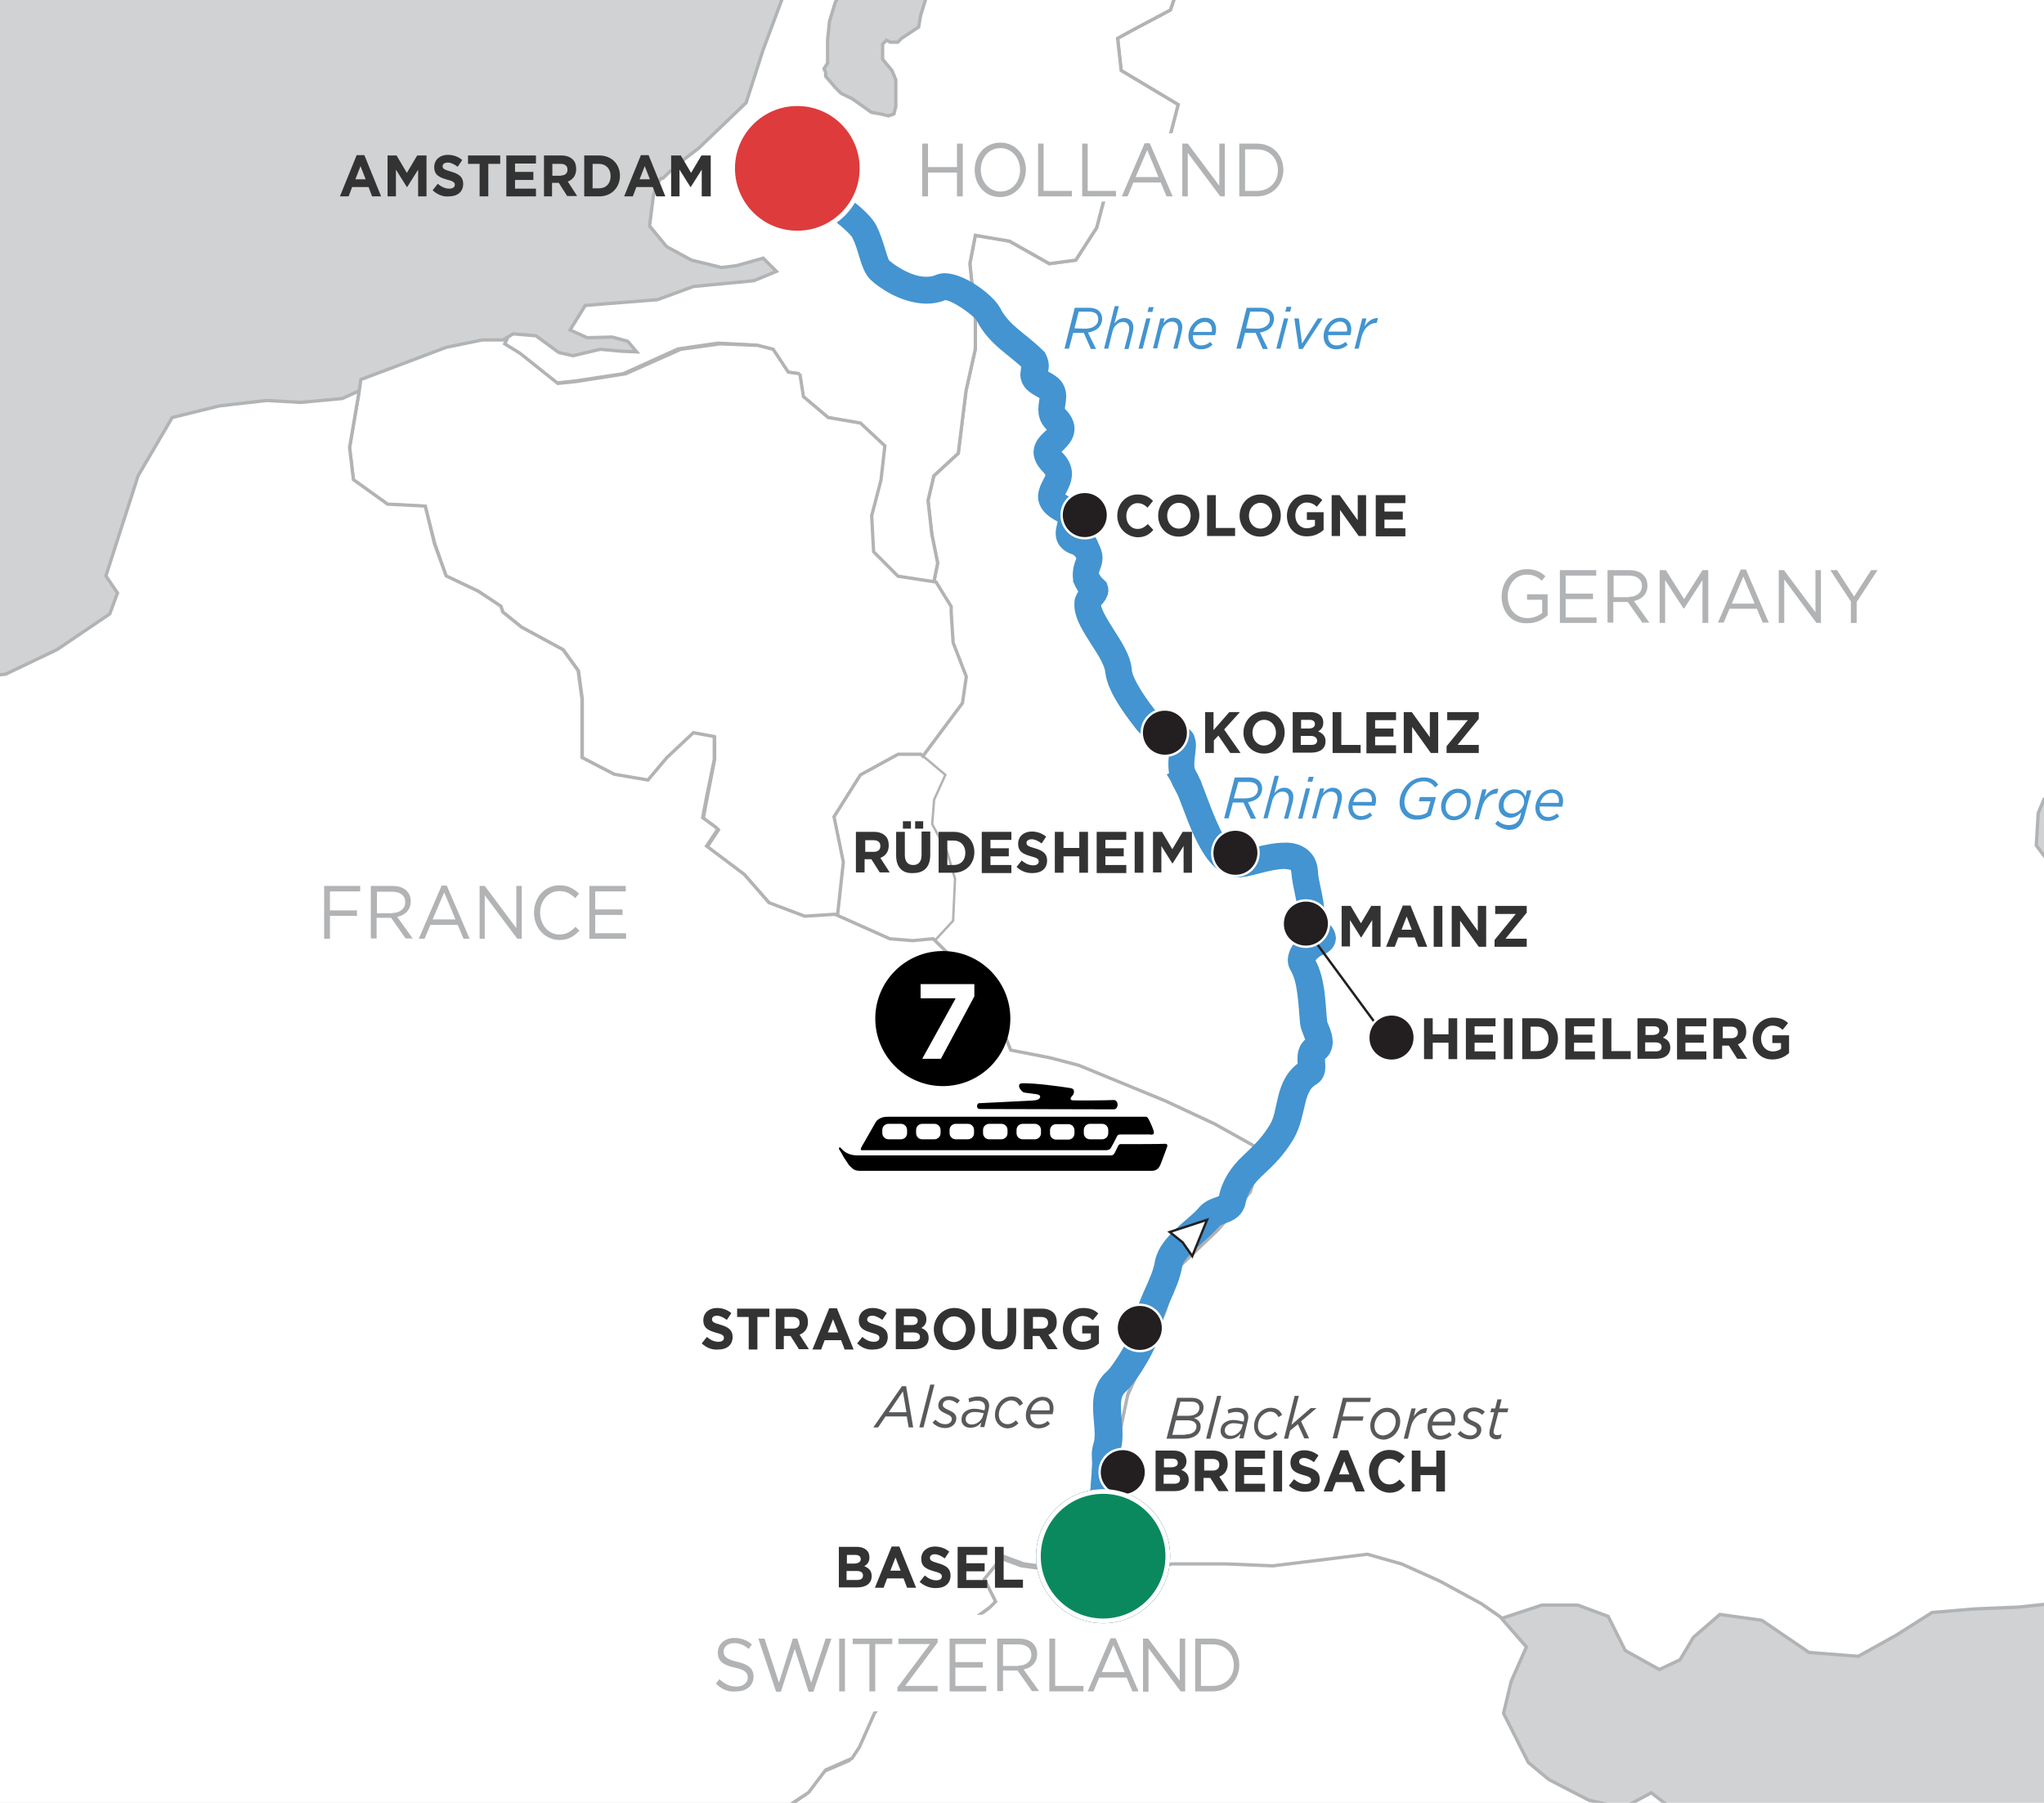 <?xml version="1.0" encoding="utf-8"?>
<!-- Generator: Adobe Illustrator 24.3.0, SVG Export Plug-In . SVG Version: 6.00 Build 0)  -->
<svg version="1.1" id="Layer_1" xmlns="http://www.w3.org/2000/svg" xmlns:xlink="http://www.w3.org/1999/xlink" x="0px" y="0px"
	 viewBox="0 0 635 560" style="enable-background:new 0 0 635 560;" xml:space="preserve">
<style type="text/css">
	.st0{clip-path:url(#SVGID_2_);}
	.st1{fill:#D0D2D3;}
	.st2{fill:#FFFFFF;stroke:#B1B3B5;stroke-width:1.026;}
	.st3{fill:#FFFFFF;stroke:#B1B3B5;stroke-width:0.733;}
	.st4{fill:#B1B3B5;}
	.st5{fill:#6DCEF5;}
	.st6{fill:#4394D0;stroke:#4394D0;stroke-width:5.862;}
	.st7{fill:#333333;}
	.st8{fill:#58595B;}
	.st9{fill:#4394D0;}
	.st10{fill:#231F20;stroke:#FFFFFF;stroke-width:0.733;}
	.st11{fill:#FFFFFF;}
	.st12{stroke:#000000;stroke-width:1.759;}
	.st13{fill:#FFFFFF;stroke:#002E5E;stroke-width:1.466;stroke-miterlimit:10;}
	.st14{fill:none;stroke:#231F20;stroke-width:0.733;}
	.st15{fill:#DE3B3C;stroke:#FFFFFF;stroke-width:1.466;stroke-miterlimit:10;}
	.st16{fill:#0A895E;stroke:#FFFFFF;stroke-width:1.465;stroke-miterlimit:10;}
	.st17{fill:#FFFFFF;stroke:#231F20;stroke-width:0.733;}
</style>
<g>
	<defs>
		<rect id="SVGID_1_" width="635" height="560"/>
	</defs>
	<clipPath id="SVGID_2_">
		<use xlink:href="#SVGID_1_"  style="overflow:visible;"/>
	</clipPath>
	<g class="st0">
		<rect class="st1" width="635" height="560"/>
		<g>
			<g>
				<polygon class="st2" points="582.6,-91.1 584.3,-85.2 589.6,-88.7 598.5,-93.4 604.3,-90.5 610.2,-88.7 619.6,-88.7 616.7,-94 
					619.1,-95.2 623.2,-98.7 632,-105.8 643.2,-108.2 651.4,-109.9 651.4,-103.4 655.5,-105.8 660.2,-115.2 666.7,-122.3 
					674.4,-131.1 682.6,-132.3 689.1,-131.1 679.7,-125.8 673.8,-120.5 671.4,-115.2 677.9,-119.3 686.1,-122.3 694.4,-124.6 
					701.4,-124.6 706.7,-118.2 713.8,-112.9 716.1,-105.8 719.1,-105.2 725,-99.9 732,-99.9 735,-100.5 739.1,-94 742.6,-86.4 
					745,-73.4 752,-69.9 759.1,-67.5 766.8,-65.8 769.1,-56.4 773.2,-46.9 776.8,-39.3 776.8,-22.2 775.6,-10.5 769.1,1.9 765,14.8 
					765,22.5 771.5,26.6 779.7,33.7 781.5,42.5 782.6,54.9 783.2,67.2 786.2,77.2 787.9,94.3 787.4,104.9 787.9,115.5 789.7,130.2 
					796.8,139 803.2,147.3 806.2,150.2 807.4,154.9 806.2,176.7 802.1,195.5 799.1,202 798.5,202.6 798.5,204.3 797.9,203.7 
					791.5,204.3 783.8,194.3 776.8,181.4 766.8,178.4 765,190.2 762,202.6 749.7,207.3 733.2,212.6 721.4,216.7 713.8,229.1 
					695.5,237.3 685,240.8 676.7,242.6 667.9,245.5 659.7,249.6 656.7,256.1 653.8,264.4 650.8,264.9 646.7,259.1 634.9,248.5 
					633.2,252.6 632.6,262.6 641.4,274.4 654.4,280.2 656.7,293.8 655.5,313.8 665.5,328.5 696.1,354.4 706.7,368.5 716.1,377.9 
					734.4,391.5 739.7,398.5 737.9,407.4 729.1,411.5 718.5,415 713.2,423.8 709.7,435 684.4,444.4 678.5,457.4 679.1,475.6 
					686.1,493.9 686.7,502.7 677.3,506.8 672.6,497.4 656.1,496.8 643.2,492.1 638.5,498 627.3,499.2 613.2,499.8 600.2,500.9 
					589,508 577.3,514.5 562,513.3 547.3,503.3 534.3,501.5 526.1,508.6 521.9,515.6 515.5,518.6 504.9,512.7 499.6,502.1 
					490.2,498.6 479,498.6 466.6,502.7 460.7,498.6 447.8,491.5 436,486.2 425.4,483.3 396,486.8 381.3,486.2 364.8,486.2 
					355.4,487.4 348.9,480.3 347.8,479.8 346,476.2 345.4,465 346.6,450.9 350.1,433.8 361.9,407.4 366,393.8 378.4,382 
					388.4,370.3 391.9,357.9 377.2,349.7 361.9,342.6 334.8,331.4 326,329.1 313.6,326.7 308.9,315 302.4,306.1 296.6,299.1 
					289.5,292 289.5,292.6 295.4,286.1 296,273.2 293.6,264.9 288.9,256.1 289.5,248.5 293,240.8 285.4,234.3 286,234.9 
					298.3,218.5 299.5,210.2 295.4,199.6 294.8,190.2 294.8,188.4 290.1,180.8 291.3,174.9 289.5,166.1 288.3,155.5 290.1,147.8 
					297.7,140.8 300.1,121.4 303,108.4 303,98.4 301.3,81.9 303,73.1 313.6,74.9 326,81.9 334.2,80.8 340.7,70.7 343.6,59.6 
					354.8,53.1 363.1,43.7 366,32.5 348.3,21.9 347.2,11.9 352.5,9 363.6,3.1 367.2,-7.5 370.7,-17.5 374.8,-28.7 377.8,-38.1 
					379.5,-42.2 394.8,-44 399,-34.6 400.7,-33.4 399,-42.8 394.8,-48.1 390.1,-52.2 383.7,-54.6 380.1,-56.9 379.5,-59.3 
					383.1,-66.4 387.8,-69.9 391.9,-77.6 402.5,-79.3 419.6,-79.9 434.9,-75.2 439,-65.2 439.6,-52.8 446.6,-52.8 447.8,-62.8 
					455.4,-59.9 460.2,-46.9 464.9,-38.7 460.7,-59.9 461.3,-67.5 462.5,-77.6 464.9,-82.3 469,-88.1 474.9,-87.6 491.3,-87 
					493.7,-89.3 487.2,-94 480.8,-99.3 482.5,-107 486.6,-107.6 487.8,-111.7 483.7,-116.4 481.3,-122.3 483.7,-128.2 479.6,-131.7 
					473.7,-132.9 477.8,-137 479,-140.5 486.1,-143.5 492.5,-147 490.8,-154.1 485.5,-161.1 481.3,-169.9 478.4,-175.8 
					479.6,-181.1 480.2,-185.8 487.8,-185.2 509.6,-177.6 516.6,-180.5 522.5,-181.1 518.4,-181.1 517.2,-176.4 524.3,-176.4 
					532,-172.3 539,-169.9 543.7,-158.8 542.5,-150.5 536.1,-142.9 539,-139.3 546.7,-138.8 546.7,-131.7 552.6,-131.1 
					556.7,-136.4 568.4,-131.1 572,-124.6 578.4,-124 589,-126.4 594.9,-128.7 599,-125.2 598.5,-116.4 592.6,-109.9 584.9,-105.2 
					580.8,-96.4 				"/>
				<polyline class="st2" points="736.2,-130.5 736.2,-128.7 736.2,-124.6 739.1,-119.3 738.5,-115.2 733.8,-118.7 727.9,-117 
					725,-114 716.7,-115.8 710.9,-121.7 713.2,-125.8 713.8,-130.5 712,-138.2 716.1,-139.3 723.2,-134.6 728.5,-132.9 
					726.7,-137.6 720.9,-142.3 717.3,-147 719.7,-150.5 725,-149.3 726.2,-144 733.8,-143.5 738.5,-141.1 736.2,-130.5 				"/>
			</g>
			<polyline class="st2" points="263,-24 264.8,-17.5 265.4,-15.2 267.1,-13.4 270.1,-10.5 270.7,-9.3 271.3,-8.1 270.7,-5.8 
				270.7,-4.6 270.1,-4 264.2,-3.4 261.3,-2.2 259.5,0.7 257.7,6.6 257.1,12.5 257.1,19 257.1,19.6 256,21.3 256.5,22.5 256.5,23.7 
				259.5,27.2 261.3,29 264.8,30.7 270.7,34.9 273.6,35.4 276,36 277.7,35.4 278.3,33.1 278.3,24.8 277.1,21.9 274.2,18.4 274.2,16 
				274.2,13.7 274.8,13.1 275.4,12.5 276.6,13.1 278.9,13.1 280.1,11.9 285.4,8.4 286,4.8 287.1,1.3 288.3,-2.8 289.5,-6.3 
				293.6,-13.4 294.2,-15.2 294.2,-16.3 291.9,-17.5 284.8,-18.1 284.2,-19.3 284.2,-21.1 284.2,-24 284.8,-28.1 284.2,-34 
				284.8,-38.7 285.4,-40.5 286.6,-42.8 288.3,-45.2 291.9,-50.5 294.2,-52.2 296,-52.8 298.3,-54.6 301.3,-56.4 304.8,-56.9 
				313,-60.5 318.9,-61.1 323.6,-61.1 329.5,-59.3 333.6,-57.5 336,-56.9 338.9,-57.5 344.2,-60.5 347.2,-61.1 359.5,-60.5 
				366,-58.1 368.4,-56.9 375.4,-48.7 378.4,-44 379,-42.2 379.5,-42.2 377.8,-38.1 374.8,-28.7 370.7,-17.5 367.2,-7.5 363.6,3.1 
				352.5,9 347.2,11.9 348.3,21.9 366,32.5 363.1,43.7 354.8,53.1 343.6,59.6 340.7,70.7 334.2,80.8 326,81.9 313.6,74.9 303,73.1 
				301.3,81.9 303,98.4 303,108.4 300.1,121.4 297.7,140.8 290.1,147.8 288.3,155.5 289.5,166.1 291.3,174.9 290.1,180.8 278.3,179 
				270.7,171.4 270.1,160.2 273,149 274.2,138.4 266.5,131.4 256.5,129.6 248.9,123.1 247.7,116.1 244.2,115.5 239.5,108.4 
				234.8,107.2 223,106.6 210.6,108.4 193.6,116.1 178.3,118.4 172.4,119 160.6,109.6 155.9,106.6 156.5,105.5 159.4,103.7 
				166.5,104.3 173.6,109.5 178,110.5 186.5,108.5 193.1,109.1 197.8,109.3 195,106 190.2,104.7 182.4,104.9 177.1,102.5 
				181.8,94.9 188.9,94.3 204.2,93.1 215.4,89 234.2,87.2 241.2,84.3 237.1,80.2 228.9,82.5 224.2,83.1 214.8,80.8 207.1,76.6 
				201.8,70.2 203,60.7 204.2,57.2 205.3,55.4 205.9,55.4 208.3,53.1 208.9,53.1 212.4,49.6 217.1,46 231.8,31.9 237.1,15.4 
				244.8,-5.2 253.6,-21.6 263,-24 			"/>
			<polyline class="st3" points="259.6,284.2 276.7,291.9 283.7,292.4 290.2,291.9 290.2,292.4 296.1,286 296.7,273 294.3,264.8 
				289.6,256 290.2,248.4 293.7,240.7 286.1,234.3 279,234.3 267.3,240.7 259.1,253.7 262,267.8 260.2,284.2 259.6,284.2 			"/>
			<g>
				<polyline class="st2" points="347.3,479.3 348.4,479.9 354.9,486.9 364.3,485.8 380.8,485.8 395.4,486.4 424.8,482.8 
					435.4,485.8 447.2,491.1 460.1,498.1 466,502.2 474.2,511.6 469.5,522.2 467.1,532.2 474.8,547.5 481.2,552.8 493.6,559.2 
					504.2,561.6 513,556.9 518.3,561 521.8,563.9 518.8,569.8 517.1,576.3 517.7,584.5 512.4,587.4 499.5,587.4 497.1,594.5 
					497.7,603.3 500.6,610.3 498.3,615 474.8,608.6 461.3,606.8 454.8,599.8 446.6,595.1 442.4,607.4 428.9,629.2 424.8,640.3 
					421.9,645 414.3,639.1 407.8,629.2 395.4,618.6 391.3,602.1 390.7,595.1 377.2,600.9 369,609.2 368.4,619.7 363.1,625 
					354.3,630.3 349.6,634.4 334.3,632.1 328.5,632.7 324.9,632.7 313.8,634.4 305,636.2 294.4,635.6 294.4,628.6 292.6,622.7 
					284.4,619.2 284.4,612.7 283.2,605.6 283.8,595.1 285.6,586.8 282,584.5 270.9,582.1 261.5,581.5 253.2,590.4 246.8,599.8 
					238,603.9 234.4,600.4 237.4,586.2 239.1,574.5 242.7,567.4 245,561 250.3,557.4 255.6,550.4 263.8,546.9 266.2,543.4 
					270.9,532.8 278.5,523.4 285.6,518.1 298.5,505.7 306.7,499.9 308.5,498.1 305,491.1 310.8,484 317.3,486.4 330.2,488.1 
					338.4,485.2 347.3,479.3 				"/>
			</g>
			<polyline class="st2" points="248.5,116.1 244.9,115.6 240.2,108.5 235.5,107.3 223.8,106.8 211.5,108.5 194.4,116.1 
				179.1,118.5 173.3,119.1 161.5,109.7 156.8,106.8 157.4,105.6 149.8,105.6 138.6,107.9 112.1,117.9 111.6,121.4 108.6,139.1 
				109.8,149.1 120.4,156.7 132.1,157.3 135.1,169 138.6,179 148.6,183.7 155.6,188.4 156.2,190.2 162.1,194.9 175,201.9 
				179.7,208.4 180.9,217.2 180.9,235.4 190.9,240.7 201.5,242.5 207.3,235.4 215.6,227.8 222,229 222,236 219.7,247.8 218.5,254.2 
				222.6,257.2 223.2,257.8 219.7,263.1 231.4,271.9 239.1,280.7 250.2,284.8 259.6,284.2 260.2,284.2 262,267.8 259.1,253.7 
				267.3,240.7 279,234.3 286.1,234.3 286.7,234.9 299,218.4 300.2,210.2 296.1,199.6 295.5,190.2 295.5,188.4 290.8,180.8 279,179 
				271.4,171.4 270.8,160.2 273.7,149.1 274.9,138.5 267.3,131.4 257.3,129.7 249.6,123.2 248.5,116.1 			"/>
			<polyline class="st2" points="111.6,121.4 108.6,139 109.8,149 120.4,156.6 132.1,157.2 135,169 138.6,178.9 148.5,183.6 
				155.6,188.3 156.2,190.1 162,194.8 174.9,201.8 179.6,208.3 180.8,217.1 180.8,235.3 190.8,240.5 201.3,242.3 207.2,235.3 
				215.4,227.6 221.9,228.8 221.9,235.9 219.5,247.6 218.3,254 222.4,257 223,257.6 219.5,262.8 231.2,271.6 238.9,280.4 250,284.6 
				259.4,284 276.4,291.6 283.5,292.2 289.9,291.6 297,298.6 302.8,305.7 309.3,314.5 314,326.2 326.3,328.6 335.1,330.9 362.1,342 
				377.3,349.1 392,357.3 388.5,369.6 378.5,381.4 366.2,393.1 362.1,406.6 350.4,433 346.8,450 345.7,464.1 346.2,475.2 348,478.8 
				339.2,484.6 331,487.6 318.1,485.8 311.6,483.4 305.8,490.5 309.3,497.5 307.5,499.3 299.3,505.2 286.4,517.5 279.4,522.8 
				271.7,532.1 267,542.7 264.7,546.2 256.5,549.8 251.2,556.8 245.9,560.3 243.6,566.8 240.1,573.8 238.3,585.5 235.4,599.6 
				238.9,603.1 247.7,599 254.1,589.7 262.3,580.8 271.7,581.4 282.9,583.8 286.4,586.1 284.6,594.3 284.1,604.9 285.2,611.9 
				285.2,618.4 293.4,621.9 295.2,627.8 295.2,634.8 288.2,634.2 283.5,634.2 281.7,639.5 282.9,646 285.2,654.2 288.7,668.3 
				291.7,678.2 293.4,689.4 279.4,697 272.3,704.1 268.8,714 268.8,719.9 270.6,725.2 274.7,726.4 279.9,729.9 279.9,739.3 
				276.4,750.4 275.3,763.9 277.6,777.4 283.5,788 294,791.5 304.6,792.7 313.4,795 316.3,805 315.2,814.9 311.6,823.2 312.2,827.3 
				310.5,829.6 286.4,839 284.1,843.7 276.4,847.2 268.8,853.1 260.6,859 252.4,864.2 248.3,865.4 247.1,873 243.6,876.6 
				224.8,881.3 217.8,883 212.5,885.3 211.3,884.2 202.5,882.4 193.1,881.3 190.2,877.1 186.7,874.2 183.7,869.5 175.5,868.3 
				169.6,866.6 164.9,864.2 163.8,857.8 156.7,853.7 147.9,851.9 142.7,847.8 139.1,844.3 144.4,849 140.3,847.2 133.3,846.6 
				130.9,850.7 120.4,849.6 110.4,844.3 108,839.6 104.5,837.2 86.3,831.4 82.8,826.1 75.8,824.9 64,829 56.4,834.9 41.7,841.3 
				31.8,844.3 15.9,847.8 6.5,859.5 0.1,876.6 1.3,879.5 4.2,883 0.7,918.8 -7,915.9 -24,913.5 -41,913.5 -58.6,911.2 -76.8,909.4 
				-86.2,904.7 -89.7,901.2 -97.3,891.8 -103.2,884.2 -112.6,881.3 -119,878.3 -134.9,863.1 -144.3,857.2 -155.4,857.2 
				-170.1,863.6 -178.3,863.1 -196.5,857.2 -215.8,846.6 -249.9,830.2 -256.3,820.8 -268.1,809.7 -281,803.8 -290.3,795 
				-297.4,786.8 -303.8,776.8 -312.1,768 -312.6,762.2 -300.9,766.2 -286.2,761 -278,748.7 -271,731.6 -259.8,708.2 -248.1,681.2 
				-235.2,662.4 -231.1,659.5 -238.1,649.5 -238.1,646.6 -232.9,630.7 -224,609 -218.8,589.7 -213.5,581.4 -205.9,594.3 
				-200.6,604.3 -198.2,610.8 -198.8,594.3 -204.7,580.3 -215.2,569.7 -217,558 -207.6,546.8 -204.1,531.6 -206.4,521 -204.1,509.8 
				-206.4,509.8 -207,509.3 -216.4,504.6 -229.3,494 -241.1,481.1 -248.1,465.3 -252.2,448.2 -247.5,436.5 -245.8,423.6 
				-246.9,414.8 -223.5,416 -234,408.4 -252.8,404.8 -266.3,400.7 -262.8,390.7 -259.3,381.9 -262.2,379.6 -282.1,374.3 
				-276.3,371.4 -283.3,366.7 -298,367.9 -303.3,364.3 -303.8,360.8 -305,357.9 -313.2,347.9 -322.6,340.9 -337.9,330.9 
				-343.7,325.6 -353.7,323.9 -367.2,325.6 -370.1,315.1 -380.7,298.6 -372.5,297.5 -362.5,296.3 -363.1,290.4 -371.3,289.2 
				-371.9,283.4 -365.5,278.1 -359.6,278.7 -356.1,274 -378.9,270.5 -377.2,264.6 -370.1,255.2 -356.1,252.3 -343.2,251.1 
				-325,252.9 -315.6,255.2 -307.9,254.6 -299.2,255.2 -296.2,249.3 -289.2,247.6 -285.1,251.1 -278.6,251.7 -266.3,254.6 
				-261,261.1 -254,274 -245.2,284.6 -234,283.4 -224,282.8 -221.7,284.6 -215.2,286.9 -206.4,285.1 -197.6,285.1 -193.5,288.1 
				-190.6,293.9 -177.7,296.3 -171.8,292.2 -178.3,285.7 -178.3,271.6 -175.3,258.7 -175.9,247 -174.8,232.3 -180.6,225.3 
				-181.8,215.3 -178.3,193 -168.9,198.9 -146,203 -142.5,205.9 -146.6,215.3 -141.3,223.5 -137.2,234.7 -131.3,235.3 -114.9,241.7 
				-100.8,249.3 -89.7,251.7 -79.7,251.7 -67.4,246.4 -44.5,248.2 -42.2,245.8 -48,242.3 -63.3,238.2 -62.7,232.3 -52.7,220.6 
				-34.5,213.6 -18.1,211.8 1.8,209.4 17.7,201.8 34.1,190.7 36.5,184.2 32.9,178.9 42.9,147.8 53.5,129.7 68.1,126.1 82.8,124.4 
				93.4,125 106.3,123.8 111.6,121.4 			"/>
			<g>
				<g>
					<path class="st4" d="M466.5,185.3L466.5,185.3c0-4.5,3.1-8.5,7.8-8.5c2.6,0,4.3,0.8,5.8,2.2l-1.1,1.4c-1.2-1.1-2.5-1.9-4.7-1.9
						c-3.5,0-5.9,3.1-5.9,6.7v0c0,3.9,2.4,6.8,6.2,6.8c1.8,0,3.4-0.7,4.5-1.6v-4.1h-4.7v-1.7h6.4v6.5c-1.4,1.4-3.6,2.5-6.3,2.5
						C469.5,193.8,466.5,190,466.5,185.3z"/>
					<path class="st4" d="M484.6,177.1h11.3v1.7h-9.5v5.6h8.5v1.7h-8.5v5.7h9.6v1.7h-11.4V177.1z"/>
					<path class="st4" d="M499.5,177.1h6.7c1.9,0,3.5,0.6,4.4,1.6c0.8,0.8,1.2,1.9,1.2,3.2v0c0,2.7-1.8,4.3-4.2,4.8l4.8,6.7h-2.2
						l-4.5-6.4h-4.5v6.4h-1.8V177.1z M506.1,185.4c2.3,0,4-1.3,4-3.4v0c0-2-1.5-3.2-4-3.2h-4.8v6.7H506.1z"/>
					<path class="st4" d="M515.7,177.1h1.8l5.7,9l5.7-9h1.8v16.4h-1.8v-13.3l-5.7,8.8H523l-5.7-8.8v13.3h-1.7V177.1z"/>
					<path class="st4" d="M540.8,176.9h1.6l7.1,16.5h-1.9l-1.8-4.3h-8.5l-1.8,4.3h-1.8L540.8,176.9z M545.1,187.5l-3.5-8.4l-3.6,8.4
						H545.1z"/>
					<path class="st4" d="M552.6,177.1h1.6l9.8,13.1v-13.1h1.7v16.4h-1.4L554.3,180v13.5h-1.7V177.1z"/>
					<path class="st4" d="M575.1,187l-6.5-9.9h2.1l5.3,8.2l5.3-8.2h2l-6.5,9.9v6.5h-1.8V187z"/>
				</g>
			</g>
			<path class="st5" d="M175.8,150.1"/>
			<g>
				<path class="st6" d="M365.9,237.5c0-2.4,0.5-4.6,0.5-5.7l0,0c0-0.4-0.1-0.7-0.1-0.7l0,0l-0.2-0.3c-0.2-0.1-0.4-0.3-0.8-0.5l0,0
					c-0.8-0.4-2-0.9-3.2-1.5l0,0c-2.5-1.1-5.1-2.2-6.4-3.6l0,0c-2.9-3.7-8.8-11.2-9.4-16.6l0,0c-0.2-2.7-2.4-6.4-4.8-10l0,0
					c-2.3-3.7-4.8-7.3-4.8-10.8l0,0c0-0.5,0-1,0.2-1.4l0,0c0.3-0.9,0.8-1.3,1.2-1.8l0,0c0.3-0.3,0.5-0.6,0.7-0.8l0,0
					c-1.1-1.1-1.9-2.4-2.5-3.8l0,0l0-0.1l0-0.1c-0.1-0.5-0.1-1-0.1-1.5l0,0c0.1-2.6,1.2-3.8,1.1-4.8l0,0c0-0.5-0.1-1.2-0.8-2.3l0,0
					l-0.2-0.2l0-0.3c0.1-0.3-0.4-0.7-2-1.2l0,0c-1.3-0.4-3.4-1.3-3.4-3.8l0,0c0-0.4,0-0.7,0.1-1.1l0,0c0.3-1.4,0.6-2.4,0.6-3.1l0,0
					c-0.1-0.9-0.1-1.2-1.7-2.1l0,0c-3-1.5-4.5-3.2-4.5-5.2l0,0c0.2-3,2.5-4.9,2.3-6.7l0,0c0-0.8-0.3-1.6-1.5-2.9l0,0
					c-1.4-1.4-2.1-2.7-2.2-4.1l0,0c0.1-2.1,1.6-3.3,2.6-4.3l0,0c1.2-1,1.9-1.9,1.8-2.6l0,0c0-0.5-0.2-1.3-1.4-2.5l0,0
					c-1.2-1.2-1.5-2.7-1.5-3.9l0,0c0-1.5,0.4-2.8,0.4-3.8l0,0c0-0.8-0.1-1.2-0.8-1.8l0,0c-0.5-0.4-1.7-1-2.8-1.7l0,0
					c-1.1-0.7-2.3-1.7-2.4-3.5l0,0c0-0.4,0.1-0.8,0.2-1.2l0,0l0-0.1l0-0.1c0.3-0.5,0.4-0.8,0.4-1.2l0,0c0-0.3-0.1-0.7-0.3-1.1l0,0
					c-4.7-4.8-10.6-7.5-14.2-14.5l0,0c-0.8-2-9.2-8.1-12.4-7.9l0,0c-0.3,0-0.6,0.1-0.7,0.1l0,0c-1.7,0.7-3.4,1-5.1,1l0,0
					c-7.2-0.1-13.7-5-15.4-6.7l0,0c-2.4-2.6-2.7-7.8-5-12.2l0,0c-1-2.1-6.8-6.8-8.8-7.8l0,0c-1.1-0.5-5.1-2.2-8.9-4.1l0,0
					c-3.8-2-7.3-3.6-8.3-6l0,0c-0.2-0.6-0.2-1.2-0.2-1.9l0,0c0-2.8,0.9-6.7,0.9-8.8l0,0c0-0.5-0.1-0.9-0.1-0.9l0,0l2.2-1.1
					c0.3,0.7,0.3,1.3,0.3,2l0,0c0,2.6-0.9,6.4-0.9,8.8l0,0c0,0.5,0.1,1,0.1,1.2l0,0c0,0,0.8,0.9,2.1,1.8l0,0c1.3,0.9,3.1,1.8,5,2.7
					l0,0c3.7,1.8,7.6,3.5,8.9,4.1l0,0c2.7,1.4,8.2,5.7,9.9,8.8l0,0c2.4,4.8,3.2,10.5,4.5,11.6l0,0c1.3,1.3,7.7,6.1,13.7,6l0,0
					c1.4,0,2.8-0.2,4.1-0.8l0,0c0.5-0.2,1.1-0.3,1.7-0.3l0,0c5.1,0.2,12.7,6,14.5,9.2l0,0c3.2,6.3,8.7,8.8,13.9,14l0,0l0.1,0.1
					l0.1,0.1c0.4,0.8,0.7,1.6,0.7,2.4l0,0c0,0.8-0.2,1.6-0.6,2.3l0,0c0,0.1,0,0.2,0,0.2l0,0c0,0.3,0.4,0.8,1.3,1.5l0,0
					c0.9,0.6,2.1,1.1,2.9,1.8l0,0c1.4,1,1.8,2.5,1.8,3.7l0,0c0,1.4-0.4,2.7-0.4,3.8l0,0c0,0.8,0.2,1.5,0.9,2.2l0,0
					c1.4,1.4,2.1,2.8,2.1,4.2l0,0c-0.1,2.1-1.6,3.3-2.6,4.4l0,0c-1.2,1-1.9,1.9-1.8,2.5l0,0c0,0.4,0.2,1.2,1.4,2.4l0,0
					c1.5,1.5,2.2,3.1,2.2,4.6l0,0c-0.1,3.2-2.5,5.5-2.4,6.7l0,0c0,0.6,0.4,1.6,3.1,3l0,0c2.1,0.9,3.2,2.6,3.1,4.3l0,0
					c0,1.2-0.4,2.4-0.6,3.7l0,0c0,0.2-0.1,0.4-0.1,0.6l0,0c0,0.8,0.4,0.9,1.8,1.5l0,0c1.1,0.4,3.1,0.9,3.5,2.9l0,0
					c0.7,1.3,1.1,2.4,1.1,3.4l0,0c-0.1,2.3-1.2,3.1-1.1,4.8l0,0c0,0.3,0,0.6,0.1,0.9l0,0c0.5,1.3,1.3,2.4,2.4,3.3l0,0l0.2,0.2
					l0.1,0.3c0.1,0.2,0.1,0.3,0.1,0.6l0,0c-0.1,1.1-0.7,1.6-1.1,2.2l0,0c-0.5,0.5-1,1-1.1,1.2l0,0h0c-0.1,0.2-0.1,0.5-0.1,0.8l0,0
					c-0.1,2.3,2.1,5.9,4.4,9.5l0,0c2.3,3.7,4.9,7.4,5.2,11.2l0,0c0.2,4,5.9,11.8,8.8,15.3l0,0c0.3,0.4,2.4,1.6,4.6,2.5l0,0
					c2.2,1,4.3,1.8,5.5,2.7l0,0c0.3,0.3,0.7,0.5,0.8,1.3l0,0c0.2,0.5,0.2,1,0.2,1.5l0,0c0,1.6-0.5,3.6-0.5,5.7l0,0
					c0,1.7,0.3,3.3,1.2,4.8l0,0l-2,1.3C366.3,241.6,365.9,239.4,365.9,237.5L365.9,237.5z M339.1,183.5L339.1,183.5L339.1,183.5
					L339.1,183.5L339.1,183.5z"/>
				<path class="st6" d="M339.4,472.6c0-3.1,0.6-6.2,2.1-8.4l0,0c0,0,0-0.1,0-0.1l0,0c0-0.2,0.1-0.5,0.1-0.8l0,0
					c0.1-0.7,0.2-1.5,0.2-2.5l0,0c0.2-1.8,0.3-3.7,0.3-4.4l0,0c0.1-0.9,0.1-1.5,0.1-2.1l0,0c0-1-0.1-1.5-0.1-2.4l0,0
					c0-0.8,0.1-1.7,0.5-3l0,0c0.3-1,0.4-2.1,0.4-3.4l0,0c0-2.6-0.5-5.7-0.5-8.7l0,0c0-3,0.6-6.2,3.2-8.5l0,0
					c2.8-2.4,9.3-13.4,9.5-16.7l0,0c0.8-7.2,5.5-13,6.5-19.4l0,0c1.3-6.4,9.8-11.2,13-15.2l0,0c1.4-1.6,3.2-2,4.5-2.5l0,0
					c1.4-0.6,2-0.9,2.3-2.1l0,0c0.8-4.4,3.4-8.2,6.5-11.1l0,0c3.9-3.7,6.4-6.1,9-10.4l0,0c3.4-5.3,1.5-14.4,9-18.9l0,0
					c0,0,0,0,0-0.1l0,0c0-0.1,0.1-0.4,0.1-0.8l0,0c0-0.6-0.1-1.3-0.1-2.1l0,0c0-1.3,0.2-3.1,1.8-4.2l0,0c0.6-0.4,0.7-0.7,0.7-1.3
					l0,0c0.1-1.5-1.4-3.8-1.7-5.8l0,0c-0.5-5.2-0.6-13.2-3.2-17.5l0,0c-0.4-0.7-0.6-1.3-0.6-2l0,0c0.2-3.4,3.5-5.7,5.6-6.6l0,0
					c0.4-0.2,0.7-0.3,0.9-0.4l0,0c0,0,0,0,0,0l0,0c0-0.1-0.1-0.1-0.2-0.2l0,0c-0.3-0.3-0.7-0.7-1.2-1.2l0,0
					c-0.9-0.9-2.2-2.1-2.2-4.1l0,0c0-0.2,0-0.5,0.1-0.7l0,0c0.1-0.5,0.1-1,0.1-1.5l0,0c0-3.5-1.7-8.5-2-12.7l0,0
					c-0.3-3.1-1.9-3.6-5.1-3.8l0,0c-4.6,0-10.8,2.4-13.7,2.6l0,0c-0.1,0-0.3,0-0.4,0l0,0c-5.6-0.2-8.9-6-11.7-12.1l0,0
					c-2.7-6.2-4.8-13.1-6.6-15.9l0,0l2.1-1.2c2,3.4,4,10.2,6.7,16.2l0,0c2.6,6.1,6.1,10.8,9.5,10.7l0,0c0.1,0,0.2,0,0.3,0l0,0
					c2-0.1,8.6-2.6,13.8-2.6l0,0c3.5-0.2,7.3,1.5,7.5,6.1l0,0c0.2,3.8,2,8.7,2,12.9l0,0c0,0.7,0,1.3-0.1,1.9l0,0c0,0.1,0,0.2,0,0.3
					l0,0c0,0.7,0.6,1.5,1.5,2.3l0,0c0.8,0.9,2,1.4,2.2,3.2l0,0c-0.1,1.4-1.2,2.1-2.5,2.6l0,0c-1.5,0.5-4.2,3-4,4.4l0,0
					c0,0.3,0.1,0.5,0.2,0.8l0,0c3.2,5.4,3,13.5,3.6,18.5l0,0c0,0.9,1.7,3.5,1.7,6l0,0c0,1.2-0.5,2.5-1.7,3.3l0,0
					c-0.5,0.4-0.7,1.1-0.7,2.2l0,0c0,0.6,0.1,1.4,0.1,2.1l0,0c0,0.9-0.1,2.2-1.3,3l0,0c-5.9,3.2-4.3,11.4-8.2,18.1l0,0
					c-2.8,4.6-5.5,7.3-9.4,10.9l0,0c-2.8,2.6-5.1,6.1-5.8,9.8l0,0c-0.4,2.4-2.3,3.4-3.8,3.9l0,0c-1.5,0.6-2.9,1-3.5,1.8l0,0
					c-3.7,4.4-11.8,9.6-12.4,14.1l0,0c-1.3,7.2-5.9,13-6.5,19.2l0,0c-0.6,4.6-6.8,15-10.3,18.2l0,0c-1.8,1.6-2.3,3.8-2.3,6.6l0,0
					c0,2.7,0.5,5.8,0.5,8.7l0,0c0,1.4-0.1,2.8-0.5,4.1l0,0c-0.4,1.2-0.4,1.7-0.4,2.3l0,0c0,0.6,0.1,1.2,0.1,2.4l0,0
					c0,0.6,0,1.4-0.1,2.3l0,0c-0.1,0.9-0.3,4.8-0.6,6.9l0,0c-0.1,0.8,0,1.1-0.5,1.9l0,0c-1.1,1.5-1.8,4.3-1.8,7.1l0,0
					c0,4,1.3,8.3,3.3,10l0,0l-1.6,1.8C340.7,481.8,339.5,477.1,339.4,472.6L339.4,472.6z M341.6,464.3L341.6,464.3
					C341.6,464.3,341.6,464.3,341.6,464.3L341.6,464.3z M366.8,241.6C366.8,241.6,366.8,241.6,366.8,241.6L366.8,241.6L366.8,241.6
					L366.8,241.6L366.8,241.6z"/>
			</g>
			<g>
				<g>
					<path class="st7" d="M218,417.3l1.6-2c1.1,0.9,2.2,1.5,3.6,1.5c1.1,0,1.7-0.5,1.7-1.2v0c0-0.7-0.4-1.1-2.4-1.6
						c-2.4-0.7-4-1.4-4-3.9v0c0-2.3,1.8-3.8,4.2-3.8c1.8,0,3.3,0.6,4.5,1.6l-1.4,2.1c-1.1-0.8-2.1-1.3-3.1-1.3s-1.5,0.5-1.5,1.1v0
						c0,0.8,0.5,1.1,2.6,1.7c2.4,0.7,3.8,1.6,3.8,3.8v0c0,2.5-1.8,3.9-4.4,3.9C221.3,419.4,219.5,418.7,218,417.3z"/>
					<path class="st7" d="M232.7,409.1H229v-2.6h10v2.6h-3.7v10.1h-2.7V409.1z"/>
					<path class="st7" d="M241,406.5h5.5c1.5,0,2.7,0.5,3.5,1.3c0.7,0.7,1,1.7,1,2.9v0c0,2.1-1.1,3.3-2.6,3.9l2.9,4.5h-3.1l-2.6-4.1
						h-2.1v4.1H241V406.5z M246.4,412.7c1.3,0,2-0.7,2-1.8v0c0-1.2-0.8-1.8-2.1-1.8h-2.6v3.6H246.4z"/>
					<path class="st7" d="M257.6,406.4h2.4l5.2,12.8h-2.8l-1.1-2.9h-5.1l-1.1,2.9h-2.7L257.6,406.4z M260.4,413.9l-1.6-4.1l-1.6,4.1
						H260.4z"/>
					<path class="st7" d="M266.3,417.3l1.6-2c1.1,0.9,2.2,1.5,3.6,1.5c1.1,0,1.7-0.5,1.7-1.2v0c0-0.7-0.4-1.1-2.4-1.6
						c-2.4-0.7-4-1.4-4-3.9v0c0-2.3,1.8-3.8,4.2-3.8c1.8,0,3.3,0.6,4.5,1.6l-1.4,2.1c-1.1-0.8-2.1-1.3-3.1-1.3c-1,0-1.6,0.5-1.6,1.1
						v0c0,0.8,0.5,1.1,2.6,1.7c2.4,0.7,3.8,1.6,3.8,3.8v0c0,2.5-1.8,3.9-4.4,3.9C269.6,419.4,267.7,418.7,266.3,417.3z"/>
					<path class="st7" d="M278.2,406.5h5.6c1.4,0,2.5,0.4,3.2,1.1c0.5,0.6,0.8,1.3,0.8,2.2v0c0,1.4-0.7,2.2-1.6,2.7
						c1.4,0.6,2.3,1.4,2.3,3.1v0c0,2.3-1.8,3.5-4.5,3.5h-5.7V406.5z M285.1,410.2c0-0.8-0.6-1.3-1.7-1.3h-2.6v2.7h2.4
						C284.4,411.6,285.1,411.2,285.1,410.2L285.1,410.2z M283.8,413.9h-3.1v2.8h3.2c1.2,0,1.9-0.4,1.9-1.4v0
						C285.8,414.5,285.2,413.9,283.8,413.9z"/>
					<path class="st7" d="M290.1,412.9L290.1,412.9c0-3.6,2.7-6.6,6.4-6.6c3.7,0,6.4,2.9,6.4,6.5v0c0,3.6-2.7,6.6-6.4,6.6
						C292.7,419.4,290.1,416.5,290.1,412.9z M300.1,412.9L300.1,412.9c0-2.2-1.5-4-3.7-4c-2.1,0-3.6,1.8-3.6,4v0c0,2.2,1.5,4,3.6,4
						C298.6,416.8,300.1,415,300.1,412.9z"/>
					<path class="st7" d="M305.1,413.7v-7.3h2.7v7.2c0,2.1,1,3.1,2.6,3.1c1.6,0,2.6-1,2.6-3.1v-7.3h2.7v7.2c0,3.9-2,5.7-5.3,5.7
						S305.1,417.5,305.1,413.7z"/>
					<path class="st7" d="M318.3,406.5h5.5c1.5,0,2.7,0.5,3.5,1.3c0.7,0.7,1,1.7,1,2.9v0c0,2.1-1.1,3.3-2.6,3.9l2.9,4.5h-3.1
						l-2.6-4.1h-2.1v4.1h-2.7V406.5z M323.6,412.7c1.3,0,2-0.7,2-1.8v0c0-1.2-0.8-1.8-2.1-1.8h-2.6v3.6H323.6z"/>
					<path class="st7" d="M330.2,412.9L330.2,412.9c0-3.6,2.7-6.6,6.3-6.6c2.2,0,3.5,0.6,4.7,1.7l-1.7,2.1c-0.9-0.8-1.8-1.3-3.2-1.3
						c-1.9,0-3.5,1.8-3.5,4v0c0,2.3,1.5,4,3.6,4c1,0,1.8-0.3,2.5-0.8v-1.8h-2.7v-2.4h5.2v5.5c-1.2,1.1-2.9,2-5.1,2
						C332.8,419.4,330.2,416.6,330.2,412.9z"/>
				</g>
			</g>
			<g>
				<g>
					<path class="st7" d="M347.1,160.2L347.1,160.2c0-3.6,2.6-6.6,6.3-6.6c2.3,0,3.6,0.8,4.8,2l-1.7,2.1c-0.9-0.9-1.9-1.4-3.1-1.4
						c-2,0-3.5,1.8-3.5,4v0c0,2.2,1.4,4,3.5,4c1.4,0,2.2-0.6,3.2-1.5l1.7,1.8c-1.2,1.4-2.6,2.3-4.9,2.3
						C349.7,166.7,347.1,163.8,347.1,160.2z"/>
					<path class="st7" d="M359.8,160.2L359.8,160.2c0-3.6,2.7-6.6,6.4-6.6c3.7,0,6.4,2.9,6.4,6.5v0c0,3.6-2.7,6.6-6.4,6.6
						C362.5,166.7,359.8,163.8,359.8,160.2z M369.9,160.2L369.9,160.2c0-2.2-1.5-4-3.7-4c-2.1,0-3.6,1.8-3.6,4v0c0,2.2,1.5,4,3.6,4
						C368.4,164.2,369.9,162.4,369.9,160.2z"/>
					<path class="st7" d="M375,153.8h2.7V164h6v2.5H375V153.8z"/>
					<path class="st7" d="M385.1,160.2L385.1,160.2c0-3.6,2.7-6.6,6.4-6.6s6.4,2.9,6.4,6.5v0c0,3.6-2.7,6.6-6.4,6.6
						C387.8,166.7,385.1,163.8,385.1,160.2z M395.2,160.2L395.2,160.2c0-2.2-1.5-4-3.6-4c-2.1,0-3.6,1.8-3.6,4v0c0,2.2,1.5,4,3.6,4
						C393.7,164.2,395.2,162.4,395.2,160.2z"/>
					<path class="st7" d="M399.8,160.2L399.8,160.2c0-3.6,2.7-6.6,6.3-6.6c2.2,0,3.5,0.6,4.7,1.7l-1.7,2.1c-0.9-0.8-1.8-1.3-3.2-1.3
						c-1.9,0-3.5,1.8-3.5,4v0c0,2.3,1.5,4,3.6,4c1,0,1.8-0.3,2.5-0.8v-1.8H406v-2.4h5.2v5.5c-1.2,1.1-2.9,2-5.1,2
						C402.4,166.7,399.8,164,399.8,160.2z"/>
					<path class="st7" d="M413.8,153.8h2.4l5.6,7.8v-7.8h2.6v12.7h-2.3l-5.8-8.1v8.1h-2.6V153.8z"/>
					<path class="st7" d="M427.5,153.8h9.1v2.5h-6.5v2.6h5.7v2.5h-5.7v2.7h6.5v2.5h-9.2V153.8z"/>
				</g>
			</g>
			<g>
				<g>
					<path class="st8" d="M280.2,430.6h1.3l2.2,12.8h-1.4l-0.6-3.4h-6.6l-2.3,3.4h-1.5L280.2,430.6z M281.6,438.7l-1.1-6.5l-4.4,6.5
						H281.6z"/>
					<path class="st8" d="M289,430.1h1.3l-3.4,13.3h-1.3L289,430.1z"/>
					<path class="st8" d="M289.7,441.9l0.9-0.9c1,1,2,1.4,3.1,1.4c1,0,2-0.6,2-1.6c0-0.6-0.4-1.1-1.7-1.6c-1.6-0.7-2.5-1.3-2.5-2.6
						c0-1.6,1.3-2.9,3.4-2.9c1.3,0,2.5,0.6,3.3,1.3l-0.8,1c-0.7-0.6-1.7-1.1-2.6-1.1c-1.3,0-1.9,0.7-1.9,1.5c0,0.6,0.4,1,1.8,1.6
						c1.6,0.7,2.4,1.4,2.4,2.6c0,1.7-1.5,3-3.4,3C292.1,443.6,290.7,443,289.7,441.9z"/>
					<path class="st8" d="M298.7,441c0-0.9,0.3-1.7,0.8-2.2c0.7-0.7,1.8-1.2,3.1-1.2c1.2,0,2.3,0.3,3.2,0.5l0.1-0.2
						c0.1-0.3,0.1-0.6,0.1-0.9c0-1.2-0.8-1.9-2.4-1.9c-0.9,0-1.7,0.2-2.5,0.5l-0.2-1.2c0.9-0.3,1.8-0.6,2.9-0.6
						c2.2,0,3.5,1.1,3.5,2.9c0,0.4-0.1,0.9-0.2,1.3l-1.3,5.3h-1.3l0.4-1.5c-0.8,1-1.9,1.7-3.3,1.7C300,443.6,298.7,442.6,298.7,441z
						 M305.4,439.7l0.2-0.7c-0.8-0.2-1.8-0.4-2.9-0.4c-0.9,0-1.6,0.3-2.1,0.8c-0.4,0.4-0.6,0.9-0.6,1.4c0,1,0.7,1.7,1.9,1.7
						C303.4,442.5,305,441.3,305.4,439.7z"/>
					<path class="st8" d="M309.1,439.5c0-1.6,0.6-3,1.6-4.1c0.9-1,2.2-1.6,3.6-1.6c1.9,0,3,1,3.5,2.2l-1.1,0.7
						c-0.5-0.9-1.2-1.7-2.6-1.7c-0.9,0-1.8,0.5-2.5,1.2c-0.8,0.8-1.3,2-1.3,3.3c0,1.9,1.3,2.9,2.7,2.9c1.1,0,1.9-0.5,2.6-1.2
						l0.8,0.9c-0.9,0.9-2,1.6-3.5,1.6C311,443.6,309.1,442.1,309.1,439.5z"/>
					<path class="st8" d="M320.1,439.2c0,0.1,0,0.3,0,0.4c0,1.7,1,2.9,2.6,2.9c1.1,0,2-0.4,2.8-1.1l0.7,0.9c-0.9,0.8-2,1.4-3.6,1.4
						c-2.3,0-3.9-1.7-3.9-4c0-1.6,0.6-3.1,1.7-4.2c0.9-1,2.1-1.6,3.5-1.6c2.3,0,3.4,1.6,3.4,3.6c0,0.6-0.1,1.2-0.3,1.8H320.1z
						 M320.3,438.1h5.7c0.1-0.2,0.1-0.4,0.1-0.7c0-1.3-0.7-2.4-2.2-2.4c-1,0-1.8,0.5-2.5,1.1C320.9,436.6,320.5,437.3,320.3,438.1z"
						/>
				</g>
			</g>
			<g>
				<g>
					<path class="st7" d="M442.4,316.3h2.7v5h4.9v-5h2.7V329H450v-5.1h-4.9v5.1h-2.7V316.3z"/>
					<path class="st7" d="M455.5,316.3h9.1v2.5h-6.5v2.6h5.7v2.5h-5.7v2.7h6.5v2.5h-9.2V316.3z"/>
					<path class="st7" d="M467.2,316.3h2.7V329h-2.7V316.3z"/>
					<path class="st7" d="M472.9,316.3h4.7c3.8,0,6.4,2.7,6.4,6.3v0c0,3.6-2.6,6.4-6.4,6.4h-4.7V316.3z M475.5,318.8v7.7h2
						c2.2,0,3.6-1.5,3.6-3.8v0c0-2.3-1.5-3.8-3.6-3.8H475.5z"/>
					<path class="st7" d="M486.3,316.3h9.1v2.5H489v2.6h5.7v2.5H489v2.7h6.5v2.5h-9.2V316.3z"/>
					<path class="st7" d="M497.9,316.3h2.7v10.2h6v2.5h-8.7V316.3z"/>
					<path class="st7" d="M508.6,316.3h5.6c1.4,0,2.5,0.4,3.2,1.1c0.6,0.6,0.8,1.3,0.8,2.2v0c0,1.4-0.7,2.2-1.6,2.7
						c1.4,0.6,2.3,1.4,2.3,3.1v0c0,2.3-1.8,3.5-4.5,3.5h-5.7V316.3z M515.5,320.1c0-0.8-0.6-1.3-1.7-1.3h-2.6v2.7h2.4
						C514.8,321.4,515.5,321,515.5,320.1L515.5,320.1z M514.2,323.8h-3.1v2.8h3.2c1.2,0,1.9-0.4,1.9-1.4v0
						C516.2,324.3,515.6,323.8,514.2,323.8z"/>
					<path class="st7" d="M521,316.3h9.1v2.5h-6.5v2.6h5.7v2.5h-5.7v2.7h6.5v2.5H521V316.3z"/>
					<path class="st7" d="M532.5,316.3h5.5c1.5,0,2.7,0.5,3.5,1.3c0.7,0.7,1,1.7,1,2.9v0c0,2.1-1.1,3.3-2.6,3.9l2.9,4.5h-3.1
						l-2.6-4.1h-2.1v4.1h-2.7V316.3z M537.9,322.5c1.3,0,2-0.7,2-1.8v0c0-1.2-0.8-1.8-2.1-1.8h-2.6v3.6H537.9z"/>
					<path class="st7" d="M544.5,322.7L544.5,322.7c0-3.6,2.7-6.6,6.3-6.6c2.2,0,3.5,0.6,4.7,1.7l-1.7,2.1c-0.9-0.8-1.8-1.3-3.2-1.3
						c-1.9,0-3.5,1.8-3.5,4v0c0,2.3,1.5,4,3.7,4c1,0,1.8-0.3,2.5-0.8v-1.8h-2.7v-2.4h5.2v5.5c-1.2,1.1-2.9,2-5.1,2
						C547.1,329.2,544.5,326.5,544.5,322.7z"/>
				</g>
			</g>
			<g>
				<g>
					<path class="st9" d="M336.7,103.4l-0.3,0l-3,0l-1.3,4.9l-1.4,0l3.2-12.7l4.3,0c1.5,0,2.7,0.4,3.4,1.2c0.5,0.6,0.8,1.3,0.8,2.2
						c0,1.1-0.4,2-1.1,2.8c-0.8,0.8-2.1,1.3-3.3,1.5l2.5,5.1l-1.6,0L336.7,103.4z M337.1,102.1c1.6,0,2.8-0.5,3.4-1.2
						c0.5-0.5,0.7-1.1,0.7-1.9c0-0.5-0.2-1-0.5-1.4c-0.5-0.5-1.2-0.8-2.4-0.8l-3.2,0l-1.3,5.2L337.1,102.1z"/>
					<path class="st9" d="M346.3,95.1h1.3l-1.4,5.4c0.8-1,1.7-1.7,3.1-1.7c1.7,0,2.8,1.1,2.8,2.9c0,0.4-0.1,1-0.2,1.5l-1.3,5.2
						l-1.3,0l1.4-5.3c0.1-0.3,0.1-0.7,0.1-1.1c0-1.2-0.7-2-2-2c-1.4,0-2.8,1.3-3.2,3l-1.3,5.3l-1.3,0L346.3,95.1z"/>
					<path class="st9" d="M356.1,98.9l1.3,0l-2.4,9.4h-1.3L356.1,98.9z M356.9,95.4l1.5,0l-0.4,1.5l-1.5,0L356.9,95.4z"/>
					<path class="st9" d="M360.5,98.9l1.3,0l-0.4,1.5c0.8-1,1.7-1.7,3.1-1.7c1.7,0,2.8,1.1,2.8,2.9c0,0.4-0.1,1-0.2,1.5l-1.3,5.2
						h-1.3l1.4-5.3c0.1-0.3,0.1-0.7,0.1-1.1c0-1.2-0.7-2-2-2c-1.4,0-2.8,1.3-3.2,3l-1.3,5.3l-1.3,0L360.5,98.9z"/>
					<path class="st9" d="M370.6,104.1c0,0.1,0,0.3,0,0.4c0,1.7,1,2.9,2.6,2.8c1.1,0,2-0.4,2.8-1.1l0.7,0.9c-0.9,0.8-2,1.4-3.6,1.4
						c-2.3,0-3.9-1.6-3.9-4c0-1.6,0.6-3.1,1.7-4.2c0.9-1,2.1-1.6,3.5-1.6c2.3,0,3.4,1.6,3.4,3.6c0,0.6-0.1,1.2-0.3,1.8L370.6,104.1z
						 M370.7,103.1l5.7,0c0.1-0.2,0.1-0.4,0.1-0.7c0-1.3-0.7-2.4-2.2-2.4c-1,0-1.8,0.5-2.5,1.1C371.3,101.6,371,102.3,370.7,103.1z"
						/>
					<path class="st9" d="M390.1,103.4h-0.3l-3,0l-1.3,4.9l-1.4,0l3.2-12.7l4.3,0c1.5,0,2.7,0.4,3.4,1.2c0.5,0.6,0.8,1.3,0.8,2.2
						c0,1.1-0.4,2-1.1,2.8c-0.8,0.8-2.1,1.3-3.3,1.5l2.5,5.1h-1.6L390.1,103.4z M390.4,102.1c1.6,0,2.8-0.5,3.4-1.2
						c0.5-0.5,0.7-1.1,0.7-1.9c0-0.5-0.2-1-0.5-1.4c-0.5-0.5-1.2-0.8-2.4-0.8l-3.2,0l-1.3,5.2L390.4,102.1z"/>
					<path class="st9" d="M398.9,98.9l1.3,0l-2.4,9.4h-1.3L398.9,98.9z M399.7,95.3l1.5,0l-0.4,1.5l-1.5,0L399.7,95.3z"/>
					<path class="st9" d="M402.1,98.9l1.4,0l1,7.8l4.9-7.8l1.5,0l-6.2,9.5h-1.2L402.1,98.9z"/>
					<path class="st9" d="M412.6,104.1c0,0.1,0,0.3,0,0.4c0,1.7,1,2.8,2.6,2.8c1.1,0,2-0.4,2.8-1.1l0.7,0.9c-0.9,0.8-2,1.4-3.6,1.4
						c-2.3,0-3.9-1.6-3.9-4c0-1.6,0.6-3.1,1.7-4.2c0.9-1,2.1-1.6,3.5-1.6c2.3,0,3.4,1.6,3.4,3.6c0,0.6-0.1,1.2-0.3,1.8L412.6,104.1z
						 M412.7,103l5.7,0c0.1-0.2,0.1-0.4,0.1-0.7c0-1.3-0.7-2.4-2.2-2.4c-1,0-1.8,0.5-2.5,1.1C413.3,101.6,412.9,102.3,412.7,103z"/>
					<path class="st9" d="M423.2,98.9l1.3,0l-0.6,2.5c1.1-1.6,2.5-2.7,4.2-2.6l-0.4,1.5h-0.1c-1.9,0-3.9,1.5-4.6,4.3l-0.9,3.7
						l-1.3,0L423.2,98.9z"/>
				</g>
			</g>
			<g>
				<g>
					<path class="st8" d="M365.7,434.2h4.5c2.4,0,3.7,1.2,3.7,3c0,1.8-1.3,3-3,3.3c1.2,0.4,2.1,1.2,2.1,2.6c0,2.2-1.9,3.8-5.1,3.8
						h-5.5L365.7,434.2z M368.2,445.6c2.2,0,3.5-1,3.5-2.5c0-1.3-1.2-1.9-2.8-1.9h-3.6l-1.1,4.5H368.2z M369.1,439.8
						c2.2,0,3.5-1,3.5-2.5c0-1.2-0.9-1.9-2.5-1.9h-3.4l-1.1,4.4H369.1z"/>
					<path class="st8" d="M378.1,433.6h1.3l-3.4,13.3h-1.3L378.1,433.6z"/>
					<path class="st8" d="M379.2,444.5c0-0.9,0.3-1.7,0.8-2.2c0.7-0.7,1.8-1.2,3.1-1.2c1.2,0,2.3,0.3,3.2,0.5l0.1-0.2
						c0.1-0.3,0.1-0.6,0.1-0.9c0-1.2-0.8-1.9-2.4-1.9c-0.9,0-1.7,0.2-2.5,0.5l-0.2-1.2c0.9-0.3,1.8-0.6,2.9-0.6
						c2.2,0,3.5,1.1,3.5,2.9c0,0.4-0.1,0.9-0.2,1.3l-1.3,5.3H385l0.4-1.5c-0.8,1-1.9,1.7-3.3,1.7
						C380.5,447.1,379.2,446.1,379.2,444.5z M385.9,443.2l0.2-0.7c-0.8-0.2-1.8-0.4-2.9-0.4c-0.9,0-1.6,0.3-2.1,0.8
						c-0.4,0.4-0.6,0.9-0.6,1.4c0,1,0.7,1.7,1.9,1.7C383.9,446,385.5,444.8,385.9,443.2z"/>
					<path class="st8" d="M389.6,443c0-1.6,0.6-3,1.6-4.1c0.9-1,2.2-1.6,3.6-1.6c1.9,0,3,1,3.5,2.2l-1.1,0.7
						c-0.5-0.9-1.2-1.7-2.6-1.7c-0.9,0-1.8,0.5-2.5,1.2c-0.8,0.8-1.3,2-1.3,3.3c0,1.9,1.3,2.9,2.7,2.9c1.1,0,1.9-0.5,2.6-1.2
						l0.8,0.9c-0.9,0.9-2,1.6-3.5,1.6C391.5,447.1,389.6,445.6,389.6,443z"/>
					<path class="st8" d="M402.2,433.6h1.3l-2.3,9l6-5.2h1.8l-4.8,4.1l2.5,5.3h-1.5l-2-4.4l-2.4,2l-0.6,2.5h-1.3L402.2,433.6z"/>
					<path class="st8" d="M417.2,434.2h8.7l-0.3,1.3h-7.3l-1.2,4.5h6.5l-0.3,1.3h-6.5l-1.4,5.5H414L417.2,434.2z"/>
					<path class="st8" d="M425.7,442.9c0-1.5,0.6-2.9,1.6-3.9c0.9-1,2.2-1.7,3.6-1.7c2.4,0,4.1,1.8,4.1,4.2c0,1.5-0.6,2.9-1.6,4
						c-0.9,1-2.3,1.7-3.6,1.7C427.3,447.1,425.7,445.3,425.7,442.9z M432.3,444.7c0.8-0.8,1.3-2,1.3-3.1c0-1.9-1.1-3-2.8-3
						c-1,0-1.9,0.5-2.5,1.2c-0.8,0.8-1.3,2-1.3,3.1c0,1.9,1.1,3,2.8,3C430.7,445.8,431.6,445.4,432.3,444.7z"/>
					<path class="st8" d="M438.5,437.5h1.3l-0.6,2.5c1.1-1.6,2.5-2.7,4.2-2.6l-0.4,1.5h-0.1c-1.9,0-3.9,1.5-4.6,4.3l-0.9,3.7h-1.3
						L438.5,437.5z"/>
					<path class="st8" d="M444.9,442.7c0,0.1,0,0.3,0,0.4c0,1.7,1,2.9,2.6,2.9c1.1,0,2-0.4,2.8-1.1l0.7,0.9c-0.9,0.8-2,1.4-3.6,1.4
						c-2.3,0-3.9-1.7-3.9-4c0-1.6,0.6-3.1,1.7-4.2c0.9-1,2.1-1.6,3.5-1.6c2.3,0,3.4,1.6,3.4,3.6c0,0.6-0.1,1.2-0.3,1.8H444.9z
						 M445.1,441.6h5.7c0.1-0.2,0.1-0.4,0.1-0.7c0-1.3-0.7-2.4-2.2-2.4c-1,0-1.8,0.5-2.5,1.1C445.7,440.1,445.3,440.8,445.1,441.6z"
						/>
					<path class="st8" d="M452.8,445.4l0.9-0.9c1,1,2,1.4,3.1,1.4c1,0,2-0.6,2-1.6c0-0.6-0.4-1.1-1.7-1.6c-1.6-0.7-2.5-1.3-2.5-2.6
						c0-1.6,1.3-2.9,3.4-2.9c1.3,0,2.5,0.6,3.3,1.3l-0.8,1c-0.7-0.6-1.7-1.1-2.6-1.1c-1.3,0-1.9,0.7-1.9,1.5c0,0.6,0.4,1,1.8,1.6
						c1.6,0.7,2.4,1.4,2.4,2.6c0,1.7-1.5,3-3.4,3C455.2,447.1,453.8,446.5,452.8,445.4z"/>
					<path class="st8" d="M462.7,445.2c0-0.3,0.1-0.7,0.1-1l1.4-5.5H463l0.3-1.2h1.2l0.7-2.8h1.3l-0.7,2.8h2.8l-0.3,1.2h-2.8
						l-1.4,5.4c0,0.2-0.1,0.5-0.1,0.7c0,0.7,0.5,1,1.2,1c0.4,0,0.8-0.1,1.3-0.3l-0.3,1.3c-0.5,0.2-0.9,0.3-1.4,0.3
						C463.6,447,462.7,446.4,462.7,445.2z"/>
				</g>
			</g>
			<g>
				<g>
					<path class="st7" d="M416.7,281.4h2.9l3.2,5.4l3.2-5.4h2.9v12.7h-2.6v-8.3l-3.4,5.4h-0.1l-3.4-5.4v8.2h-2.6V281.4z"/>
					<path class="st7" d="M435.8,281.3h2.4l5.2,12.8h-2.8l-1.1-2.9h-5.1l-1.1,2.9h-2.7L435.8,281.3z M438.6,288.8l-1.6-4.1l-1.6,4.1
						H438.6z"/>
					<path class="st7" d="M445.4,281.4h2.7v12.7h-2.7V281.4z"/>
					<path class="st7" d="M451.1,281.4h2.4l5.6,7.8v-7.8h2.6v12.7h-2.3l-5.8-8.1v8.1h-2.6V281.4z"/>
					<path class="st7" d="M464.3,292l6.6-8.1h-6.4v-2.5h9.8v2.1l-6.6,8.1h6.6v2.5h-10V292z"/>
				</g>
			</g>
			<path class="st10" d="M432.1,327.4c2.7,0,4.9-2.2,4.9-4.9c0-2.7-2.2-4.9-4.9-4.9c-2.7,0-4.9,2.2-4.9,4.9
				C427.2,325.2,429.4,327.4,432.1,327.4z"/>
			<path class="st10" d="M344.1,487c2.7,0,4.9-2.2,4.9-4.9c0-2.7-2.2-4.9-4.9-4.9c-2.7,0-4.9,2.2-4.9,4.9
				C339.2,484.8,341.4,487,344.1,487z"/>
			<g>
				<g>
					<path class="st9" d="M386.3,249.3l-0.3,0l-3,0l-1.3,4.9l-1.4,0l3.3-12.7l4.3,0c1.5,0,2.7,0.4,3.4,1.2c0.5,0.6,0.8,1.3,0.8,2.2
						c0,1.1-0.4,2-1.1,2.8c-0.8,0.8-2.1,1.3-3.3,1.5l2.5,5.1l-1.6,0L386.3,249.3z M386.7,248c1.6,0,2.8-0.4,3.4-1.1
						c0.5-0.5,0.7-1.1,0.7-1.8c0-0.5-0.2-1-0.5-1.4c-0.5-0.5-1.2-0.8-2.4-0.8l-3.2,0l-1.4,5.1L386.7,248z"/>
					<path class="st9" d="M396,241l1.3,0l-1.4,5.4c0.8-1,1.8-1.7,3.1-1.7c1.7,0,2.8,1.1,2.8,2.9c0,0.4-0.1,1-0.2,1.5l-1.4,5.2
						l-1.3,0l1.4-5.3c0.1-0.3,0.1-0.7,0.1-1.1c0-1.2-0.7-2-2-2c-1.4,0-2.8,1.2-3.2,3l-1.4,5.3l-1.3,0L396,241z"/>
					<path class="st9" d="M405.7,244.9l1.3,0l-2.4,9.4l-1.3,0L405.7,244.9z M406.6,241.3l1.5,0l-0.4,1.5l-1.5,0L406.6,241.3z"/>
					<path class="st9" d="M410.1,244.9l1.3,0l-0.4,1.5c0.8-1,1.8-1.7,3.1-1.7c1.7,0,2.8,1.1,2.8,2.9c0,0.4-0.1,1-0.2,1.5l-1.4,5.2
						l-1.3,0l1.4-5.3c0.1-0.3,0.1-0.7,0.1-1.1c0-1.2-0.7-2-2-2c-1.4,0-2.8,1.2-3.2,3l-1.4,5.3l-1.3,0L410.1,244.9z"/>
					<path class="st9" d="M420.2,250.2c0,0.1,0,0.3,0,0.4c0,1.7,1,2.9,2.6,2.9c1.1,0,2-0.4,2.8-1.1l0.7,0.9c-0.9,0.8-2,1.4-3.6,1.4
						c-2.3,0-3.8-1.7-3.8-4c0-1.6,0.7-3.1,1.7-4.2c0.9-1,2.1-1.6,3.5-1.6c2.3,0,3.4,1.7,3.4,3.6c0,0.6-0.1,1.2-0.3,1.8L420.2,250.2z
						 M420.4,249.1l5.7,0c0.1-0.2,0.1-0.4,0.1-0.7c0-1.3-0.7-2.4-2.2-2.4c-1,0-1.8,0.4-2.5,1.1C421,247.6,420.6,248.4,420.4,249.1z"
						/>
					<path class="st9" d="M434.8,249.3c0-2,0.9-4,2.3-5.5c1.3-1.4,3.1-2.3,5.2-2.3c2.5,0,3.8,1.1,4.5,2.3l-1,0.8
						c-0.7-1-1.7-1.9-3.6-1.9c-1.6,0-3,0.7-4,1.8c-1.1,1.2-1.9,2.9-1.9,4.6c0,2.6,1.6,4.1,4,4.2c1.3,0,2.3-0.4,3.1-0.9l1-3.5l-3.6,0
						l0.3-1.3l5,0l-1.6,5.7c-1.3,0.8-2.6,1.3-4.3,1.3C437.2,254.7,434.8,252.7,434.8,249.3z"/>
					<path class="st9" d="M447.7,250.5c0-1.5,0.6-2.9,1.6-3.9c1-1,2.2-1.6,3.6-1.6c2.4,0,4.1,1.8,4,4.2c0,1.5-0.6,2.9-1.6,4
						c-1,1-2.3,1.6-3.7,1.6C449.3,254.8,447.7,253,447.7,250.5z M454.4,252.4c0.8-0.8,1.3-2,1.3-3.1c0-1.9-1.1-3-2.8-3
						c-1,0-1.9,0.5-2.5,1.2c-0.8,0.8-1.3,2-1.3,3.1c0,1.9,1.1,3,2.8,3C452.8,253.5,453.7,253.1,454.4,252.4z"/>
					<path class="st9" d="M460.5,245.2l1.3,0l-0.6,2.4c1.1-1.6,2.5-2.7,4.3-2.6l-0.4,1.5H465c-1.9,0-3.9,1.5-4.6,4.3l-1,3.7l-1.3,0
						L460.5,245.2z"/>
					<path class="st9" d="M464.5,255.9l0.8-1c0.9,0.9,2.1,1.4,3.5,1.4c1.1,0,2-0.4,2.5-0.9c0.6-0.6,0.9-1.3,1.1-2.2l0.2-0.9
						c-0.9,1-2,1.7-3.4,1.7c-1.9,0-3.6-1.3-3.6-3.6c0-1.5,0.6-2.8,1.5-3.7c0.9-1,2.2-1.5,3.5-1.5c1.9,0,2.8,1.1,3.3,2.3l0.5-2l1.3,0
						l-2.1,8c-0.4,1.4-0.8,2.3-1.5,3c-0.8,0.9-1.9,1.3-3.5,1.3C467.2,257.6,465.6,257,464.5,255.9z M472.4,251.5
						c0.7-0.7,1.1-1.6,1.1-2.5c0-1.4-1-2.7-2.7-2.7c-1,0-1.9,0.4-2.6,1.1c-0.7,0.7-1.1,1.6-1.1,2.8c0,1.7,1.2,2.5,2.6,2.5
						C470.7,252.7,471.7,252.2,472.4,251.5z"/>
					<path class="st9" d="M478.3,250.5c0,0.1,0,0.3,0,0.4c0,1.7,1,2.9,2.6,2.9c1.1,0,2-0.4,2.8-1.1l0.7,0.9c-0.9,0.8-2,1.4-3.6,1.4
						c-2.3,0-3.8-1.7-3.8-4c0-1.6,0.7-3.1,1.7-4.2c0.9-1,2.1-1.6,3.5-1.6c2.3,0,3.4,1.7,3.4,3.6c0,0.6-0.1,1.2-0.3,1.8L478.3,250.5z
						 M478.5,249.4l5.7,0c0.1-0.2,0.1-0.4,0.1-0.7c0-1.3-0.7-2.4-2.2-2.4c-1,0-1.8,0.4-2.5,1.1C479.1,248,478.7,248.7,478.5,249.4z"
						/>
				</g>
			</g>
			<g>
				<g>
					<path class="st7" d="M359,450.6h5.6c1.4,0,2.5,0.4,3.2,1.1c0.5,0.6,0.8,1.3,0.8,2.2v0c0,1.4-0.7,2.2-1.6,2.7
						c1.4,0.6,2.3,1.4,2.3,3.1v0c0,2.3-1.8,3.5-4.5,3.5H359V450.6z M365.9,454.4c0-0.8-0.6-1.3-1.7-1.3h-2.6v2.7h2.4
						C365.2,455.7,365.9,455.3,365.9,454.4L365.9,454.4z M364.6,458.1h-3.1v2.8h3.2c1.2,0,1.9-0.4,1.9-1.4v0
						C366.6,458.6,366,458.1,364.6,458.1z"/>
					<path class="st7" d="M371.4,450.6h5.5c1.5,0,2.7,0.5,3.5,1.3c0.7,0.7,1,1.7,1,2.9v0c0,2.1-1.1,3.3-2.6,3.9l2.9,4.5h-3.1
						l-2.6-4.1h-2.1v4.1h-2.7V450.6z M376.8,456.8c1.3,0,2-0.7,2-1.8v0c0-1.2-0.8-1.8-2.1-1.8h-2.6v3.6H376.8z"/>
					<path class="st7" d="M383.9,450.6h9.1v2.5h-6.5v2.6h5.7v2.5h-5.7v2.7h6.5v2.5h-9.2V450.6z"/>
					<path class="st7" d="M395.6,450.6h2.7v12.7h-2.7V450.6z"/>
					<path class="st7" d="M400.4,461.5l1.6-2c1.1,0.9,2.2,1.5,3.6,1.5c1.1,0,1.7-0.5,1.7-1.2v0c0-0.7-0.4-1.1-2.4-1.6
						c-2.4-0.7-4-1.4-4-3.9v0c0-2.3,1.8-3.8,4.2-3.8c1.8,0,3.3,0.6,4.5,1.6l-1.4,2.1c-1.1-0.8-2.1-1.3-3.1-1.3c-1,0-1.5,0.5-1.5,1.1
						v0c0,0.8,0.5,1.1,2.6,1.7c2.4,0.7,3.8,1.6,3.8,3.8v0c0,2.5-1.8,3.9-4.4,3.9C403.7,463.5,401.9,462.8,400.4,461.5z"/>
					<path class="st7" d="M416.4,450.5h2.4l5.2,12.8h-2.8l-1.1-2.9H415l-1.1,2.9h-2.7L416.4,450.5z M419.2,458l-1.6-4.1L416,458
						H419.2z"/>
					<path class="st7" d="M425.3,457L425.3,457c0-3.6,2.6-6.6,6.3-6.6c2.3,0,3.6,0.8,4.8,2l-1.7,2.1c-0.9-0.9-1.9-1.4-3.1-1.4
						c-2,0-3.5,1.8-3.5,4v0c0,2.2,1.4,4,3.5,4c1.4,0,2.2-0.6,3.2-1.5l1.7,1.8c-1.2,1.4-2.6,2.3-4.9,2.3
						C428,463.5,425.3,460.6,425.3,457z"/>
					<path class="st7" d="M438.6,450.6h2.7v5h4.9v-5h2.7v12.7h-2.7v-5.1h-4.9v5.1h-2.7V450.6z"/>
				</g>
			</g>
			<g>
				<g>
					<path class="st4" d="M100.7,275.2h11.2v1.7h-9.4v5.9h8.4v1.7h-8.4v7.1h-1.8V275.2z"/>
					<path class="st4" d="M115.3,275.2h6.7c1.9,0,3.5,0.6,4.4,1.6c0.8,0.8,1.2,1.9,1.2,3.2v0c0,2.7-1.8,4.3-4.2,4.8l4.8,6.7h-2.2
						l-4.5-6.4h-4.5v6.4h-1.8V275.2z M121.9,283.6c2.3,0,4-1.3,4-3.4v0c0-2-1.5-3.2-4-3.2h-4.8v6.7H121.9z"/>
					<path class="st4" d="M137.2,275.1h1.6l7.1,16.5h-1.9l-1.8-4.3h-8.5l-1.8,4.3h-1.8L137.2,275.1z M141.5,285.6l-3.5-8.4l-3.6,8.4
						H141.5z"/>
					<path class="st4" d="M149,275.2h1.6l9.8,13.1v-13.1h1.7v16.4h-1.4l-10.1-13.5v13.5H149V275.2z"/>
					<path class="st4" d="M165.9,283.5L165.9,283.5c0-4.7,3.3-8.5,7.9-8.5c2.8,0,4.5,1.1,6.1,2.6l-1.2,1.4c-1.3-1.3-2.8-2.2-4.9-2.2
						c-3.5,0-6,3-6,6.7v0c0,3.8,2.6,6.8,6,6.8c2.1,0,3.5-0.9,5-2.4l1.2,1.2c-1.6,1.7-3.4,2.9-6.2,2.9
						C169.2,291.9,165.9,288.2,165.9,283.5z"/>
					<path class="st4" d="M183.1,275.2h11.3v1.7h-9.5v5.6h8.5v1.7h-8.5v5.7h9.6v1.7h-11.4V275.2z"/>
				</g>
			</g>
			<g>
				<g>
					<path class="st7" d="M110.8,48.2h2.4l5.2,12.8h-2.8l-1.1-2.9h-5.1l-1.1,2.9h-2.7L110.8,48.2z M113.6,55.7l-1.6-4.1l-1.6,4.1
						H113.6z"/>
					<path class="st7" d="M120.3,48.3h2.9l3.2,5.4l3.2-5.4h2.9V61h-2.6v-8.3l-3.4,5.4h-0.1l-3.4-5.4V61h-2.6V48.3z"/>
					<path class="st7" d="M134.4,59.1l1.6-2c1.1,0.9,2.2,1.5,3.6,1.5c1.1,0,1.7-0.5,1.7-1.2v0c0-0.7-0.4-1.1-2.4-1.6
						c-2.4-0.7-4-1.4-4-3.9v0c0-2.3,1.8-3.8,4.2-3.8c1.8,0,3.3,0.6,4.5,1.6l-1.4,2.1c-1.1-0.8-2.1-1.3-3.1-1.3c-1,0-1.6,0.5-1.6,1.1
						v0c0,0.8,0.5,1.1,2.6,1.7c2.4,0.7,3.8,1.6,3.8,3.8v0c0,2.5-1.8,3.9-4.4,3.9C137.7,61.2,135.9,60.5,134.4,59.1z"/>
					<path class="st7" d="M149.1,50.9h-3.7v-2.6h10v2.6h-3.7V61h-2.7V50.9z"/>
					<path class="st7" d="M157.4,48.3h9.1v2.5h-6.5v2.6h5.7v2.5h-5.7v2.7h6.5V61h-9.2V48.3z"/>
					<path class="st7" d="M169,48.3h5.5c1.5,0,2.7,0.5,3.5,1.3c0.7,0.7,1,1.7,1,2.9v0c0,2.1-1.1,3.3-2.6,3.9l2.9,4.5h-3.1l-2.6-4.1
						h-2.1V61H169V48.3z M174.3,54.5c1.3,0,2-0.7,2-1.8v0c0-1.2-0.8-1.8-2.1-1.8h-2.6v3.7H174.3z"/>
					<path class="st7" d="M181.5,48.3h4.7c3.8,0,6.4,2.7,6.4,6.3v0c0,3.6-2.6,6.4-6.4,6.4h-4.7V48.3z M184.1,50.8v7.7h2
						c2.2,0,3.6-1.5,3.6-3.8v0c0-2.3-1.5-3.8-3.6-3.8H184.1z"/>
					<path class="st7" d="M199.1,48.2h2.4l5.2,12.8h-2.8l-1.1-2.9h-5.1l-1.1,2.9h-2.7L199.1,48.2z M201.9,55.7l-1.6-4.1l-1.6,4.1
						H201.9z"/>
					<path class="st7" d="M208.6,48.3h2.9l3.2,5.4l3.2-5.4h2.9V61H218v-8.3l-3.4,5.4h-0.1l-3.4-5.4V61h-2.6V48.3z"/>
				</g>
			</g>
			<g>
				<g>
					<path class="st7" d="M266.1,258.4h5.5c1.5,0,2.7,0.5,3.5,1.3c0.7,0.7,1,1.7,1,2.9v0c0,2.1-1.1,3.3-2.6,3.9l2.9,4.5h-3.1
						l-2.6-4.1h-2.1v4.1h-2.7V258.4z M271.5,264.6c1.3,0,2-0.7,2-1.8v0c0-1.2-0.8-1.8-2.1-1.8h-2.6v3.6H271.5z"/>
					<path class="st7" d="M278.4,265.7v-7.3h2.7v7.2c0,2.1,1,3.1,2.6,3.1c1.6,0,2.6-1,2.6-3.1v-7.3h2.7v7.2c0,3.9-2,5.7-5.3,5.7
						C280.4,271.4,278.4,269.5,278.4,265.7z M280.5,255.1h2.5v2.3h-2.5V255.1z M284.3,255.1h2.5v2.3h-2.5V255.1z"/>
					<path class="st7" d="M291.6,258.4h4.7c3.8,0,6.4,2.7,6.4,6.3v0c0,3.6-2.6,6.4-6.4,6.4h-4.7V258.4z M294.3,261v7.7h2
						c2.2,0,3.6-1.5,3.6-3.8v0c0-2.3-1.5-3.8-3.6-3.8H294.3z"/>
					<path class="st7" d="M305.1,258.4h9.1v2.5h-6.5v2.6h5.7v2.5h-5.7v2.7h6.5v2.5h-9.2V258.4z"/>
					<path class="st7" d="M315.8,269.3l1.6-2c1.1,0.9,2.2,1.5,3.6,1.5c1.1,0,1.7-0.5,1.7-1.2v0c0-0.7-0.4-1.1-2.4-1.6
						c-2.4-0.7-4-1.4-4-3.9v0c0-2.3,1.8-3.8,4.2-3.8c1.8,0,3.3,0.6,4.5,1.6l-1.4,2.1c-1.1-0.8-2.1-1.3-3.1-1.3c-1,0-1.6,0.5-1.6,1.1
						v0c0,0.8,0.5,1.1,2.6,1.7c2.4,0.7,3.8,1.6,3.8,3.8v0c0,2.5-1.8,3.9-4.4,3.9C319.1,271.3,317.3,270.7,315.8,269.3z"/>
					<path class="st7" d="M327.7,258.4h2.7v5h4.9v-5h2.7v12.7h-2.7v-5.1h-4.9v5.1h-2.7V258.4z"/>
					<path class="st7" d="M340.8,258.4h9.1v2.5h-6.5v2.6h5.7v2.5h-5.7v2.7h6.5v2.5h-9.2V258.4z"/>
					<path class="st7" d="M352.5,258.4h2.7v12.7h-2.7V258.4z"/>
					<path class="st7" d="M358.1,258.4h2.9l3.2,5.4l3.2-5.4h2.9v12.7h-2.6v-8.3l-3.4,5.4h-0.1l-3.4-5.4v8.2h-2.6V258.4z"/>
				</g>
			</g>
			<g>
				<g>
					<path class="st7" d="M374.3,221.2h2.7v5.6l4.9-5.6h3.3l-4.9,5.4l5.1,7.3h-3.2l-3.7-5.4l-1.4,1.5v3.9h-2.7V221.2z"/>
					<path class="st7" d="M386.3,227.6L386.3,227.6c0-3.6,2.7-6.6,6.4-6.6c3.7,0,6.4,2.9,6.4,6.5v0c0,3.6-2.7,6.6-6.4,6.6
						C389,234.1,386.3,231.2,386.3,227.6z M396.4,227.6L396.4,227.6c0-2.2-1.5-4-3.7-4c-2.1,0-3.6,1.8-3.6,4v0c0,2.2,1.5,4,3.6,4
						C394.9,231.5,396.4,229.7,396.4,227.6z"/>
					<path class="st7" d="M401.5,221.2h5.6c1.4,0,2.5,0.4,3.2,1.1c0.6,0.6,0.8,1.3,0.8,2.2v0c0,1.4-0.7,2.2-1.6,2.7
						c1.4,0.6,2.3,1.4,2.3,3.1v0c0,2.3-1.8,3.5-4.5,3.5h-5.7V221.2z M408.5,224.9c0-0.8-0.6-1.3-1.7-1.3h-2.6v2.7h2.4
						C407.7,226.3,408.5,225.9,408.5,224.9L408.5,224.9z M407.2,228.6h-3.1v2.8h3.2c1.2,0,1.9-0.4,1.9-1.4v0
						C409.1,229.2,408.5,228.6,407.2,228.6z"/>
					<path class="st7" d="M414,221.2h2.7v10.2h6v2.5H414V221.2z"/>
					<path class="st7" d="M424.6,221.2h9.1v2.5h-6.5v2.6h5.7v2.5h-5.7v2.7h6.5v2.5h-9.2V221.2z"/>
					<path class="st7" d="M436.2,221.2h2.4l5.6,7.8v-7.8h2.6v12.7h-2.3l-5.8-8.1v8.1h-2.6V221.2z"/>
					<path class="st7" d="M449.4,231.8l6.6-8.1h-6.4v-2.5h9.8v2.1l-6.6,8.1h6.6v2.5h-10V231.8z"/>
				</g>
			</g>
			<g>
				<g>
					<path class="st7" d="M260.5,480.5h5.6c1.4,0,2.5,0.4,3.2,1.1c0.6,0.6,0.8,1.3,0.8,2.2v0c0,1.4-0.7,2.2-1.6,2.7
						c1.4,0.6,2.3,1.4,2.3,3.1v0c0,2.3-1.8,3.5-4.5,3.5h-5.7V480.5z M267.4,484.3c0-0.8-0.6-1.3-1.7-1.3h-2.6v2.7h2.4
						C266.7,485.6,267.4,485.2,267.4,484.3L267.4,484.3z M266.1,488h-3.1v2.8h3.2c1.2,0,1.9-0.4,1.9-1.4v0
						C268.1,488.5,267.5,488,266.1,488z"/>
					<path class="st7" d="M277,480.4h2.4l5.2,12.8h-2.8l-1.1-2.9h-5.1l-1.1,2.9h-2.7L277,480.4z M279.8,487.9l-1.6-4.1l-1.6,4.1
						H279.8z"/>
					<path class="st7" d="M285.7,491.4l1.6-2c1.1,0.9,2.2,1.5,3.6,1.5c1.1,0,1.7-0.5,1.7-1.2v0c0-0.7-0.4-1.1-2.4-1.6
						c-2.4-0.7-4-1.4-4-3.9v0c0-2.3,1.8-3.8,4.2-3.8c1.8,0,3.3,0.6,4.5,1.6l-1.4,2.1c-1.1-0.8-2.1-1.3-3.1-1.3c-1,0-1.5,0.5-1.5,1.1
						v0c0,0.8,0.5,1.1,2.6,1.7c2.4,0.7,3.8,1.6,3.8,3.8v0c0,2.5-1.8,3.9-4.4,3.9C289,493.4,287.2,492.7,285.7,491.4z"/>
					<path class="st7" d="M297.6,480.5h9.1v2.5h-6.5v2.6h5.7v2.5h-5.7v2.7h6.5v2.5h-9.2V480.5z"/>
					<path class="st7" d="M309.1,480.5h2.7v10.2h6v2.5h-8.7V480.5z"/>
				</g>
			</g>
			<rect x="261.6" y="501.6" class="st11" width="45.2" height="30"/>
			<g>
				<g>
					<path class="st4" d="M222.4,523l1.1-1.4c1.6,1.5,3.2,2.3,5.3,2.3c2.1,0,3.5-1.2,3.5-2.8v0c0-1.5-0.8-2.4-4.1-3.1
						c-3.6-0.8-5.2-2-5.2-4.7v0c0-2.6,2.2-4.5,5.1-4.5c2.3,0,3.9,0.7,5.5,2l-1,1.4c-1.4-1.2-2.9-1.8-4.5-1.8c-2,0-3.3,1.2-3.3,2.6v0
						c0,1.5,0.8,2.4,4.2,3.2c3.5,0.8,5.1,2.1,5.1,4.6v0c0,2.8-2.2,4.6-5.3,4.6C226.3,525.7,224.3,524.8,222.4,523z"/>
					<path class="st4" d="M235.6,509h1.9l4.5,13.7l4.3-13.7h1.4l4.3,13.7l4.5-13.7h1.8l-5.6,16.5h-1.5l-4.3-13.3l-4.3,13.3h-1.5
						L235.6,509z"/>
					<path class="st4" d="M260.7,509h1.8v16.4h-1.8V509z"/>
					<path class="st4" d="M270.2,510.7h-5.3V509h12.3v1.7h-5.3v14.7h-1.8V510.7z"/>
					<path class="st4" d="M278.8,524.2l10.1-13.5h-9.8V509h12.2v1.2l-10.1,13.5h10.1v1.7h-12.5V524.2z"/>
					<path class="st4" d="M295,509h11.3v1.7h-9.5v5.6h8.5v1.7h-8.5v5.7h9.6v1.7H295V509z"/>
					<path class="st4" d="M309.9,509h6.7c1.9,0,3.5,0.6,4.4,1.6c0.8,0.8,1.2,1.9,1.2,3.2v0c0,2.7-1.8,4.3-4.2,4.8l4.8,6.7h-2.2
						l-4.5-6.4h-4.5v6.4h-1.8V509z M316.4,517.4c2.3,0,4-1.3,4-3.4v0c0-2-1.5-3.2-4-3.2h-4.8v6.7H316.4z"/>
					<path class="st4" d="M326,509h1.8v14.7h8.8v1.7H326V509z"/>
					<path class="st4" d="M345,508.9h1.6l7.1,16.5h-1.9l-1.8-4.3h-8.5l-1.8,4.3h-1.8L345,508.9z M349.4,519.4l-3.5-8.4l-3.6,8.4
						H349.4z"/>
					<path class="st4" d="M355.1,509h1.6l9.8,13.1V509h1.7v16.4h-1.4L356.8,512v13.5h-1.7V509z"/>
					<path class="st4" d="M371.3,509h5.4c4.9,0,8.3,3.5,8.3,8.2v0c0,4.6-3.4,8.2-8.3,8.2h-5.4V509z M373.1,510.7v13h3.7
						c3.9,0,6.5-2.8,6.5-6.4v0c0-3.6-2.5-6.5-6.5-6.5H373.1z"/>
				</g>
			</g>
			<rect x="328.5" y="41.4" class="st11" width="41.8" height="21.2"/>
			<g>
				<g>
					<path class="st4" d="M286.5,44.6h1.8v7.3h9v-7.3h1.8V61h-1.8v-7.4h-9V61h-1.8V44.6z"/>
					<path class="st4" d="M302.8,52.8L302.8,52.8c0-4.6,3.2-8.5,8-8.5c4.7,0,7.9,3.9,7.9,8.4v0c0,4.5-3.2,8.5-8,8.5
						C306,61.3,302.8,57.4,302.8,52.8z M316.9,52.8L316.9,52.8c0-3.8-2.6-6.8-6.1-6.8c-3.6,0-6.1,3-6.1,6.7v0c0,3.7,2.6,6.8,6.1,6.8
						S316.9,56.6,316.9,52.8z"/>
					<path class="st4" d="M322.4,44.6h1.8v14.7h8.8V61h-10.5V44.6z"/>
					<path class="st4" d="M336.1,44.6h1.8v14.7h8.8V61h-10.5V44.6z"/>
					<path class="st4" d="M355.6,44.5h1.6l7.1,16.5h-1.9l-1.8-4.3h-8.5l-1.8,4.3h-1.8L355.6,44.5z M359.9,55l-3.5-8.4l-3.6,8.4
						H359.9z"/>
					<path class="st4" d="M367.4,44.6h1.6l9.8,13.1V44.6h1.7V61h-1.4l-10.1-13.5V61h-1.7V44.6z"/>
					<path class="st4" d="M385,44.6h5.4c4.9,0,8.3,3.5,8.3,8.2v0c0,4.6-3.4,8.2-8.3,8.2H385V44.6z M386.8,46.3v13h3.7
						c3.9,0,6.5-2.8,6.5-6.4v0c0-3.6-2.5-6.5-6.5-6.5H386.8z"/>
				</g>
			</g>
			<g>
				<g>
					<path d="M348.1,355.4c-0.4,0-0.6,0.3-0.8,0.7c-0.4,0.8-0.7,1.5-1.1,2.2c-0.2,0.4-0.6,0.6-1.1,0.6c0,0-78.7,0-78.8,0
						c-1.2,0-2.4-0.3-3.1-0.7c-1.1-0.5-1.6-1.2-2.1-1.7c-0.2-0.1-0.3-0.1-0.4,0c-0.1,0.1-0.1,0.4,0,0.5c0.1,0.1,0.9,1.5,1.5,2.6
						c0.5,0.8,1.5,2.2,1.6,2.4c0.4,0.4,1.1,1.1,1.5,1.3c0.7,0.4,1.4,0.4,2.5,0.4c0.6,0,88.1,0,90,0c1.9,0,2.4-1.3,2.7-1.9
						c0.3-0.7,1.8-4.8,2.1-5.6c0.2-0.7-0.2-0.9-0.6-0.9C360.3,355.4,352.4,355.4,348.1,355.4z"/>
					<path d="M357.5,352.5c1.6,0,0.9-1.3,0.3-2.8c-0.8-1.8-1.2-2.8-1.8-2.8l-80.1,0c-2.6-0.1-3.7,1.4-3.8,1.6
						c-1.2,2.1-3.5,6.1-3.6,6.3c-0.7,1.2-1.6,2.5-0.7,2.5l75.6,0c0.7,0,1.3-0.1,1.7-0.7c0.5-0.9,1.4-2.5,1.8-3.4
						c0.4-0.8,0.6-0.8,1.7-0.8H357.5z"/>
					<path d="M333.3,341.8c-1-0.1-0.9-0.7-0.1-1.5c0.6-0.7,0.8-2.1-0.6-2.3c-3.1-0.5-11.1-1.6-15-1.5c-1.5,0-1,1.4-0.6,1.9
						c0.4,0.5,0.7,0.9,1.3,1c0.6,0.1,3.1,0.4,3.7,0.5c0.8,0.1,1.3,0.5,1.1,1c-0.3,0.7-0.9,0.9-3,1c-2.5,0.1-15.6,0.8-16,0.8
						c-0.7,0.1-0.9,1.8,0.3,1.8l41.6,0.1c1.6,0,1.6-2.9,0-2.9C345,341.8,334.2,341.9,333.3,341.8z"/>
					<g>
						<path class="st11" d="M338.6,353.9c-1.1,0-1.9-0.9-1.9-1.9v-1c0-1.1,0.9-1.9,1.9-1.9h3.8c1.1,0,1.9,0.9,1.9,1.9v1
							c0,1.1-0.9,1.9-1.9,1.9H338.6z"/>
						<path class="st11" d="M340.5,351.5"/>
					</g>
					<g>
						<path class="st11" d="M328.1,354c-1.1,0-1.9-0.9-1.9-1.9v-1c0-1.1,0.9-1.9,1.9-1.9h3.8c1.1,0,1.9,0.9,1.9,1.9v1
							c0,1.1-0.9,1.9-1.9,1.9H328.1z"/>
						<path class="st11" d="M330.1,351.6"/>
					</g>
					<g>
						<path class="st11" d="M317.7,353.9c-1.1,0-1.9-0.9-1.9-1.9v-1c0-1.1,0.9-1.9,1.9-1.9h3.8c1.1,0,1.9,0.9,1.9,1.9v1
							c0,1.1-0.9,1.9-1.9,1.9H317.7z"/>
						<path class="st11" d="M319.7,351.5"/>
					</g>
					<g>
						<path class="st11" d="M307.3,353.9c-1.1,0-1.9-0.9-1.9-1.9v-1c0-1.1,0.9-1.9,1.9-1.9h3.8c1.1,0,1.9,0.9,1.9,1.9v1
							c0,1.1-0.9,1.9-1.9,1.9H307.3z"/>
						<path class="st11" d="M309.2,351.5"/>
					</g>
					<g>
						<path class="st11" d="M296.9,353.9c-1.1,0-1.9-0.9-1.9-1.9v-1c0-1.1,0.9-1.9,1.9-1.9h3.8c1.1,0,1.9,0.9,1.9,1.9v1
							c0,1.1-0.9,1.9-1.9,1.9H296.9z"/>
						<path class="st11" d="M298.8,351.5"/>
					</g>
					<g>
						<path class="st11" d="M286.5,353.9c-1.1,0-1.9-0.9-1.9-1.9v-1c0-1.1,0.9-1.9,1.9-1.9h3.8c1.1,0,1.9,0.9,1.9,1.9v1
							c0,1.1-0.9,1.9-1.9,1.9H286.5z"/>
						<path class="st11" d="M288.4,351.5"/>
					</g>
					<g>
						<path class="st11" d="M276,353.9c-1,0-1.9-0.9-1.9-1.9v-1c0-1.1,0.9-1.9,1.9-1.9h3.9c1.1,0,1.9,0.9,1.9,1.9v1
							c0,1.1-0.9,1.9-1.9,1.9H276z"/>
						<path class="st11" d="M278,351.5"/>
					</g>
				</g>
				<g>
					<g>
						<path class="st12" d="M292.9,336.5c11.1,0,20.1-9,20.1-20.1c0-11.1-9-20.1-20.1-20.1c-11.1,0-20.1,9-20.1,20.1
							C272.8,327.5,281.8,336.5,292.9,336.5z"/>
						<path class="st12" d="M354.5,318.7"/>
					</g>
					<g>
						<path class="st11" d="M296.9,310.1H286v-4.4h16.7v3.8l-10.4,19.4h-5.8L296.9,310.1z"/>
					</g>
				</g>
			</g>
			<g>
				<path class="st13" d="M342.7,503.5c11.1,0,20.1-9,20.1-20.1c0-11.1-9-20.1-20.1-20.1c-11.1,0-20.1,9-20.1,20.1
					C322.6,494.5,331.6,503.5,342.7,503.5z"/>
			</g>
			<path class="st10" d="M348.8,464.5c4,0,7.2-3.2,7.2-7.2c0-4-3.2-7.2-7.2-7.2c-4,0-7.2,3.2-7.2,7.2
				C341.6,461.3,344.8,464.5,348.8,464.5z"/>
			<path class="st10" d="M354.1,419.7c4,0,7.2-3.2,7.2-7.2s-3.2-7.2-7.2-7.2c-4,0-7.2,3.2-7.2,7.2S350.1,419.7,354.1,419.7z"/>
			<path class="st10" d="M383.8,272.1c4,0,7.2-3.2,7.2-7.2c0-4-3.2-7.2-7.2-7.2c-4,0-7.2,3.2-7.2,7.2
				C376.5,268.9,379.8,272.1,383.8,272.1z"/>
			<path class="st10" d="M337,167.2c4,0,7.2-3.2,7.2-7.2c0-4-3.2-7.2-7.2-7.2c-4,0-7.2,3.2-7.2,7.2C329.8,164,333,167.2,337,167.2z"
				/>
			<line class="st14" x1="408.1" y1="291.8" x2="430.1" y2="321.7"/>
			<path class="st10" d="M405.7,294.1c4,0,7.2-3.2,7.2-7.2c0-4-3.2-7.2-7.2-7.2c-4,0-7.2,3.2-7.2,7.2
				C398.4,290.9,401.7,294.1,405.7,294.1z"/>
			<path class="st10" d="M432.3,329.5c4,0,7.2-3.2,7.2-7.2c0-4-3.2-7.2-7.2-7.2c-4,0-7.2,3.2-7.2,7.2
				C425,326.3,428.3,329.5,432.3,329.5z"/>
			<path class="st10" d="M361.9,234.8c4,0,7.2-3.2,7.2-7.2s-3.2-7.2-7.2-7.2c-4,0-7.2,3.2-7.2,7.2S357.9,234.8,361.9,234.8z"/>
			<g>
				<path class="st15" d="M247.7,72.4c11.1,0,20.1-9,20.1-20.1c0-11.1-9-20.1-20.1-20.1c-11.1,0-20.1,9-20.1,20.1
					C227.6,63.4,236.6,72.4,247.7,72.4z"/>
			</g>
			<g>
				<path class="st16" d="M342.7,503.5c11.1,0,20.1-9,20.1-20.1c0-11.1-9-20.1-20.1-20.1c-11.1,0-20.1,9-20.1,20.1
					C322.6,494.5,331.6,503.5,342.7,503.5z"/>
			</g>
			<polygon class="st17" points="363.4,382.7 367.4,385.9 370.4,390.2 375,378.9 			"/>
		</g>
	</g>
</g>
</svg>
